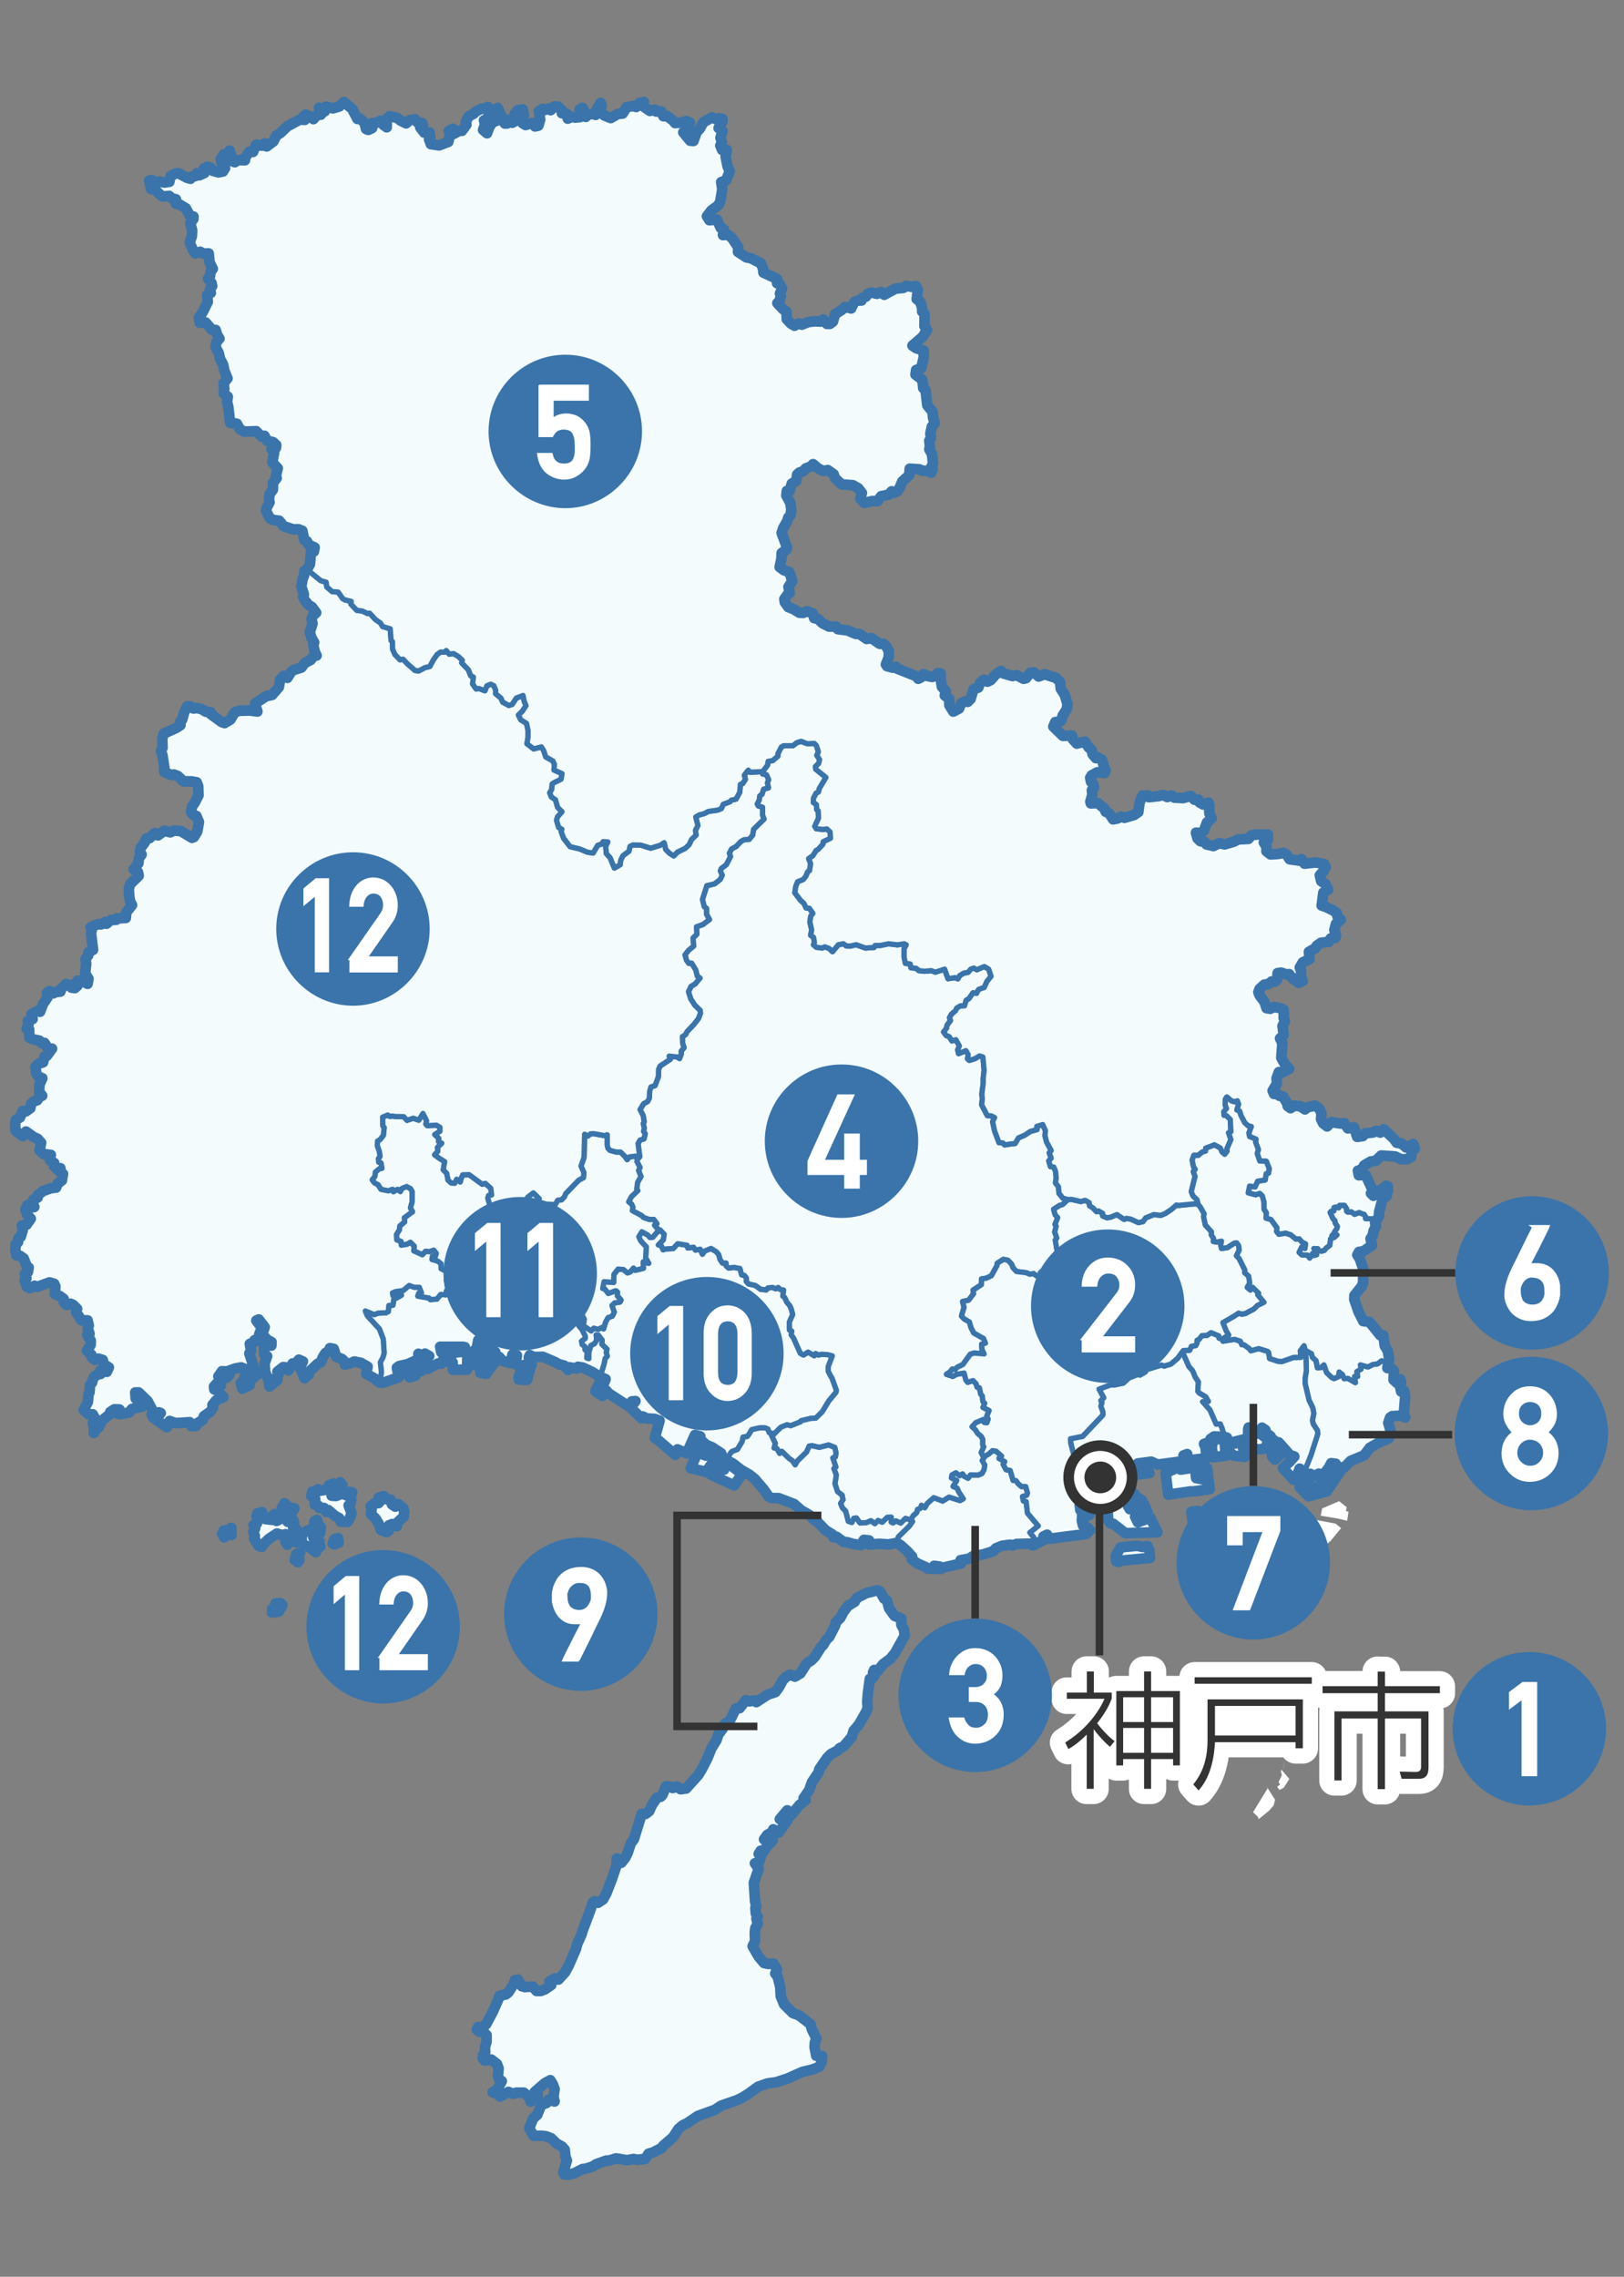 <svg viewBox="0 0 107 150" xmlns="http://www.w3.org/2000/svg"><rect x="0" y="0" width="107" height="150" fill="#808080" stroke="none"/><path d="m78.49 99.6.18 1.3h.25l.2-.01-.18-1.34z" fill="#f3fbfd"/><path d="m78.49 99.6.18 1.3h.25l.2-.01-.18-1.34z" fill="none" stroke="#3a74aa" stroke-linecap="round" stroke-linejoin="round" stroke-width=".35"/><path d="m78.81 97.38-.03-.26.82.15-.07-.54-.52-.06-.65-.13-.03.2-.54.08-.08-.19-.91.41.17 1.43 1.44-.21.27-.01 1.02-.14-.07-.58z" fill="#f3fbfd"/><path d="m78.81 97.38-.03-.26.82.15-.07-.54-.52-.06-.65-.13-.03.2-.54.08-.08-.19-.91.41.17 1.43 1.44-.21.27-.01 1.02-.14-.07-.58z" fill="none" stroke="#3a74aa" stroke-linecap="round" stroke-linejoin="round" stroke-width=".35"/><path d="m80.73 95.51-.05-.64-.38-.06-.11-.09-.23.09-.13.51.11.69.79-.11z" fill="#f3fbfd"/><path d="m80.73 95.51-.05-.64-.38-.06-.11-.09-.23.09-.13.51.11.69.79-.11z" fill="none" stroke="#3a74aa" stroke-linecap="round" stroke-linejoin="round" stroke-width=".35"/><path d="m79.99 94.64.7.03-.18-.6-.11-.26-.27.01-.41-.94-.48-.53.38-.02-.17-.3-.45-.27-.08-.11.04-.61-.22-.34-.15-.38-.26-.3-.42-.97-.33.45-.44.37-.44.13-.17-.07-1.04.32-.02.13-.36.21-.11-.05-.62.24-.37.34-.58.12-.29.01-.73.27.31.57-.19.19.07.13-.07.24.13.36v.22l-1.33 1.4-.8.16.02.3.17.65.19.3v.54l-.13.38.3.04-.32.54-.23.15.1.32.28.35.08.27.58.26-.02.28h.35l.13-.2-.26-.52-.12-.37.15-.05.18.34.12-.23-.01-.38.27.26.53-.1.12.47.1-.06-.13-.52.15-.18.28.24.81-.52-.28-.26.13-.12.2-.13.39.35 1.08-.14-.25-.49-.51-.03-.02-.11.89-.12.43.19.68-.09 1.05-.14-.03-.37.24-.09.07.42 1.22-.16-.09-.73-.09-.2.48-.16-.05-.17z" fill="#f3fbfd"/><path d="m79.99 94.64.7.03-.18-.6-.11-.26-.27.01-.41-.94-.48-.53.38-.02-.17-.3-.45-.27-.08-.11.04-.61-.22-.34-.15-.38-.26-.3-.42-.97-.33.45-.44.37-.44.13-.17-.07-1.04.32-.02.13-.36.21-.11-.05-.62.24-.37.34-.58.12-.29.01-.73.27.31.57-.19.19.07.13-.07.24.13.36v.22l-1.33 1.4-.8.16.02.3.17.65.19.3v.54l-.13.38.3.04-.32.54-.23.15.1.32.28.35.08.27.58.26-.02.28h.35l.13-.2-.26-.52-.12-.37.15-.05.18.34.12-.23-.01-.38.27.26.53-.1.12.47.1-.06-.13-.52.15-.18.28.24.81-.52-.28-.26.13-.12.2-.13.39.35 1.08-.14-.25-.49-.51-.03-.02-.11.89-.12.43.19.68-.09 1.05-.14-.03-.37.24-.09.07.42 1.22-.16-.09-.73-.09-.2.48-.16-.05-.17z" fill="none" stroke="#3a74aa" stroke-linecap="round" stroke-linejoin="round" stroke-width=".35"/><path d="m75.61 101.86-.34.06-.32-.08-1.07.1-.07.03-.3.54.03.34.13.06.29-.1 1.81-.17-.04-.5z" fill="#f3fbfd"/><path d="m75.61 101.86-.34.06-.32-.08-1.07.1-.07.03-.3.54.03.34.13.06.29-.1 1.81-.17-.04-.5z" fill="none" stroke="#3a74aa" stroke-linecap="round" stroke-linejoin="round" stroke-width=".35"/><path d="m74.97 100.29-.18-.37.81-.3-.23-.53-.93.34-.12-.21.94-.35-.3-.22-.78.29-.11-.22.7-.26-.42-.45-.73.14.03.21-.49.28-.21.21.07 1.32.15.2.18.02.79.62 2.12-.06-.47-.96z" fill="#f3fbfd"/><path d="m74.97 100.29-.18-.37.81-.3-.23-.53-.93.34-.12-.21.94-.35-.3-.22-.78.29-.11-.22.7-.26-.42-.45-.73.14.03.21-.49.28-.21.21.07 1.32.15.2.18.02.79.62 2.12-.06-.47-.96z" fill="none" stroke="#3a74aa" stroke-linecap="round" stroke-linejoin="round" stroke-width=".35"/><path d="m67.86 100.97.55-.44-.71-.84-.09-.76-.18-.04-.06-.29.28-.09.05-.15-.12-.42h-.28l-.22-.2-.14-.19-.19-.02-.19-.65-.27-.05-.19-.35.1-.18-.38-.22.17-.15-.36-.32-.23-.04-.27.23-.32.18-.09-.15.11.21-.12.18.17.3-.05.31-.13.25-.25.1-.51-.01-.16.22-.24-.12-.12-.17-.19.12-.25-.19-.26.14-.04.2.35.17-.24.39.27.12.11.25.29.45-.21.11-.72-.23-.42.26-.59-.22-.43.38-.16.28-.22-.16-.07.2-.19.07-.06.22-.23.2-.16.28.12.1-.21.3-.73.72-.1.39.27.16.42.38.33.37-.02.18.34.25.58.26.12.09.46.03-.03-.21.36.05.03.16.28-.11 1.09-.25-.02-.22.56-.1.28-.18.6-.09.69-.21.21-.21.4-.16.53-.07.17.05.25-.1.88-.02.19.12.21-.11-.15-.43z" fill="#f3fbfd"/><path d="m67.86 100.97.55-.44-.71-.84-.09-.76-.18-.04-.06-.29.28-.09.05-.15-.12-.42h-.28l-.22-.2-.14-.19-.19-.02-.19-.65-.27-.05-.19-.35.1-.18-.38-.22.17-.15-.36-.32-.23-.04-.27.23-.32.18-.09-.15.11.21-.12.18.17.3-.05.31-.13.25-.25.1-.51-.01-.16.22-.24-.12-.12-.17-.19.12-.25-.19-.26.14-.04.2.35.17-.24.39.27.12.11.25.29.45-.21.11-.72-.23-.42.26-.59-.22-.43.38-.16.28-.22-.16-.07.2-.19.07-.06.22-.23.2-.16.28.12.1-.21.3-.73.72-.1.39.27.16.42.38.33.37-.02.18.34.25.58.26.12.09.46.03-.03-.21.36.05.03.16.28-.11 1.09-.25-.02-.22.56-.1.28-.18.6-.09.69-.21.21-.21.4-.16.53-.07.17.05.25-.1.88-.02.19.12.21-.11-.15-.43z" fill="none" stroke="#3a74aa" stroke-linecap="round" stroke-linejoin="round" stroke-width=".35"/><path d="m54.82 90.79-.1-.16-.15-.29v-.3l.27-.71-.29-.08-.41-.03-.21.05-.19-.1-.09.15-.41-.24-.3.19-.21-.11-.45-1.02-.15-.2.04-.24-.15-.07-.01-.53.22-.49-.08-.33-.1-.24-.21-.26-.13-.29-.13-.1.04-.4-.2-.03-.15-.14-.16.09-.21-.09-.31.03-.1.13-.37-.03-.35-.26-.45-.1-.15-.17.01-.22-.13-.17-.18-.04-.12-.42-.39-.07-.36.04-.15-.15-.01-.18-.23.01-.17-.25-.08-.31-.15-.18-.36-.23-.42.17-.15.21-.15-.33-.31.06-.12-.19-.38.05-.05-.18-.62-.1-.3.32-.47.02-.19.06-.12-.28-.19-.04.33-.34.05-.37-.25-.26-.21.12-.29.34-.18.02-.16-.17-.38-.21-.2.33.12.27.37.4-.04.72.2.36-.36-.09.01.42-.54.13-.11-.15-.22.26-.18.06-.26-.22-.36-.03-.27.35-.02.53-.63-.05-.09.46.14.03.23.29.49-.18.11.08-.01.25.25.28-.07.13-.36.06-.17.17.15.44-.13.26-.28.1-.16.29-.13.45-.11-.1-.25.13-.29-.08-.17.18-.51-.34.06-.43-.11-.2-.26.63.2.23.22.44.01.16-.25.19.05.23.18.14v.19l.15.14-.03.41.14.04v-.39l.13-.47.24-.12.15-.24-.04-.34.14.01.25.33-.02.27.34.33-.05.21.07.25-.14.15-.06.32-.27.89.36.15-.07.2-.3-.01-.3.61.46.31.23-.38.2.22 1.25.81.26-.29.24-.02-.33.43.72.7.08-.12.26.13.53.03.33.13-.32 1.12.24.16 1.11.96.15-.35.61.25.54-1.21.35.09-.08.39.22-.06.24.22.38.16.61.4.09.24.23.19.38-.53.38-.15.31-.52.06-.29.28-.04.12-.16.17-.29.54-.12h.32l.2.08.09.24.33.08.44-.44.4-.16.25.06.63-.25.06-.08.62-.15.34-.02.42-.41.44-.72.47-.57.03-.13z" fill="#f3fbfd"/><path d="m54.82 90.79-.1-.16-.15-.29v-.3l.27-.71-.29-.08-.41-.03-.21.05-.19-.1-.09.15-.41-.24-.3.19-.21-.11-.45-1.02-.15-.2.04-.24-.15-.07-.01-.53.22-.49-.08-.33-.1-.24-.21-.26-.13-.29-.13-.1.04-.4-.2-.03-.15-.14-.16.09-.21-.09-.31.03-.1.13-.37-.03-.35-.26-.45-.1-.15-.17.01-.22-.13-.17-.18-.04-.12-.42-.39-.07-.36.04-.15-.15-.01-.18-.23.01-.17-.25-.08-.31-.15-.18-.36-.23-.42.17-.15.21-.15-.33-.31.06-.12-.19-.38.05-.05-.18-.62-.1-.3.32-.47.02-.19.06-.12-.28-.19-.04.33-.34.05-.37-.25-.26-.21.12-.29.34-.18.02-.16-.17-.38-.21-.2.33.12.27.37.4-.04.72.2.36-.36-.09.01.42-.54.13-.11-.15-.22.26-.18.06-.26-.22-.36-.03-.27.35-.02.53-.63-.05-.09.46.14.03.23.29.49-.18.11.08-.01.25.25.28-.07.13-.36.06-.17.17.15.44-.13.26-.28.1-.16.29-.13.45-.11-.1-.25.13-.29-.08-.17.18-.51-.34.06-.43-.11-.2-.26.63.2.23.22.44.01.16-.25.19.05.23.18.14v.19l.15.14-.03.41.14.04v-.39l.13-.47.24-.12.15-.24-.04-.34.14.01.25.33-.02.27.34.33-.05.21.07.25-.14.15-.06.32-.27.89.36.15-.07.2-.3-.01-.3.61.46.31.23-.38.2.22 1.25.81.26-.29.24-.02-.33.43.72.7.08-.12.26.13.53.03.33.13-.32 1.12.24.16 1.11.96.15-.35.61.25.54-1.21.35.09-.08.39.22-.06.24.22.38.16.61.4.09.24.23.19.38-.53.38-.15.31-.52.06-.29.28-.04.12-.16.17-.29.54-.12h.32l.2.08.09.24.33.08.44-.44.4-.16.25.06.63-.25.06-.08.62-.15.34-.02.42-.41.44-.72.47-.57.03-.13z" fill="none" stroke="#3a74aa" stroke-linecap="round" stroke-linejoin="round" stroke-width=".35"/><path d="m46.83 97.15.42.2.28-.59-.37-.07z" fill="#f3fbfd"/><path d="m46.83 97.15.42.2.28-.59-.37-.07z" fill="none" stroke="#3a74aa" stroke-linecap="round" stroke-linejoin="round" stroke-width=".35"/><path d="m47.32 96.36.34.14.11-.2-.37-.13z" fill="#f3fbfd"/><path d="m47.32 96.36.34.14.11-.2-.37-.13z" fill="none" stroke="#3a74aa" stroke-linecap="round" stroke-linejoin="round" stroke-width=".35"/><path d="m47.19 95.74-.3-.27-.19.01-.59-.18-.06.14.56.23-.1.23-.55-.23-.45 1.06 1.01.24.38-.53z" fill="#f3fbfd"/><path d="m47.19 95.74-.3-.27-.19.01-.59-.18-.06.14.56.23-.1.23-.55-.23-.45 1.06 1.01.24.38-.53z" fill="none" stroke="#3a74aa" stroke-linecap="round" stroke-linejoin="round" stroke-width=".35"/><path d="m70.03 78.94-.26-.33-.03-.42-.2-.26.05-.3-.04-.45-.12-.29-.22-.03-.11-.38.16-.17-.13-.36.13-.16-.3-.54-.11-.42.03-.34-.18-.4-.39.12.02.21-.44.12-.39.25-.4.18-.22.37-.23.02-.46.07-.12-.13-.25-.02-.29-.77-.13-.61.13-.27-.21-.11-.27-.02-.37-.71.04-.39-.03-.33.1-.7-.01-.34.06-.5-.07-.89-.23-.07-.31.18-.36.11-.12-.1.04-.28-.15-.26-.48.2-.06-.25.11-.26-.23-.41-.26.08-.19-.29-.18-.06-.18-.24.2-.25.03-.2.23-.3-.07-.19.13-.23.27-.23.08-.17.23-.14.28-.01.11-.37.18-.1.27-.39.23.04.14-.26.37-.13.18-.4.27-.34-.16-.47-.2-.12-.09-.05-.49.21-.2-.11-.2.07-.18.21-.27.05-.28.16-.12.22-.19-.08-.46.07-.22-.63-.61.2-.27-.1-.44.04-.38-.04-.17-.15-.35-.04-.05-.25-.31-.04-.09-.41v-.56l.14-.25-.14-.07-.44.07-.59-.07-.53.11h-.35l-.07.13-.58.04-.6-.22-.38.09-.27-.01-.19-.14-.33.06-.39.46-.22-.21-.29-.11-.17.08-.38-.05-.19-.16.06-.18-.06-.32-.19-.13.07-.35-.12-.53.06-.38.14-.19-.24-.33-.21-.02-.14-.3-.23-.21-.37-.49.06-.41.12-.31.38-.15.17-.22.12-.29.12-.08.07-.47-.13-.32.28-.19.22-.35.12-.06.32-.34.02-.17.48-.23-.03-.42-.22-.2-.23.04-.46-.05-.09-.16.24-.53-.02-.49-.1-.08-.02-.33-.2-.14.01-.28.17-.33.16-.08.05-.22.44-.74-.67-.54-.02-.18.21-.2.06-.26-.18-.27.1-.24-.13-.41-.14-.14-.45.02-.42-.15-.28.08-.26.2h-.61l-.15.09-.23.44v.16l-.34.29-.3.05-.04.25-.28.38-.11.05.07.15.25.06.14.32-.08.2.07.34-.32.08-.1.33-.16.12-.02.25-.14.28.07.13.28.09v.53l.1.24-.69.68-.06.38-.23.28-.33.02-.22.12-.31.33-.3.16-.15.29.08.21-.28.54-.33.25-.06.16.12.28-.12.27-.38.3-.51.12-.29.91.12.48.15.11v.38l.19.35-.43.33-.42.15.02.49-.25.25.04.53-.35.29-.21.29.09.36.16.21.18-.02.27.45.1.4.18.13-.33.39-.25.15-.18.36.15.47.27.42.35.34.02.18-.13.35-.31.4-.44.46-.1.2-.21.14.02.45.09.27-.19.23v.21l-.11.28-.15-.1-.53-.06.07.21-.66.44-.11.23-.01.47-.22.59-.27.09-.09.26-.02.49-.11.21-.26.14-.24.39.21.41.06.4-.06.11.07.31-.05.21.11.15-.08.34-.26.08-.13.23.11.87-.15.17-.04.14.21.4-.1.2.16.39-.22.38-.06.45.07.1-.42.4-.18.35.2.15.08.2-.04.22.62.33.11.12.41.14.27-.01.21.28-.16.1.22.26.17.07.25.26-.05.37-.33.34.19.04.12.28.19-.06.47-.02.3-.32.62.1.05.18.38-.05.12.19.31-.06.15.33.15-.21.42-.17.36.23.15.18.08.31.17.25.23-.01v.19l.16.14.36-.04.39.07.12.42.18.04.13.17-.01.22.15.17.45.1.35.25.37.04.1-.13.31-.03.21.09.16-.09.15.14.21.03-.05.4.13.1.13.29.21.26.1.24.08.33-.22.49.01.53.15.07-.04.24.15.2.45 1.01.21.12.3-.19.41.24.09-.15.19.1.21-.05.41.03.29.08-.27.71v.3l.15.29.1.16.29.81-.03.13-.47.57-.44.72-.42.41-.34.02-.62.15-.06.08-.63.25-.25-.06-.4.16-.44.44-.18.09.25.54-.08.3.18.03.19.33.14-.14.48.47.21.14.19.28.16-.27.59-.57.18-.4.2-.02.46.11.61-.16.41.16.08.36-.04.26-.17.07.2.6-.13.1.16.43-.09.57.17.52.3.23.06.3-.16.25.13.3.2.2.18.68.24.08.13-.28.16-.02.24.33.42-.02.3-.13.26.2.21-.21.28.11.33-.32.26-.01-.01.31.13.07.18-.14.33.15.31-.31.34.1.16-.28.23-.2.06-.22.19-.07.07-.2.22.16.16-.28.43-.38.59.22.42-.26.72.23.21-.12-.29-.44-.11-.25-.27-.12.24-.39-.35-.17.04-.2.26-.14.25.19.19-.12.12.17.24.12.16-.22.51.01.25-.11.13-.24.05-.31-.17-.3.12-.18-.11-.21-.07-.13.17-.38-.07-.12v-.38l-.11-.2-.22-.18-.14-.24-.23-.2.24-.26.49-.21.06.18.18.03.09-.25-.1-.17.16-.39-.4-.21.11-.26-.12-.13-.04-.37-.1-.1-.09-.43-.15-.04-.07-.23-.2-.2-.35.11-.12-.15-.12-.46-.48.08-.27.14-.41-.14.23-.15.15-.19.2.03.11-.14.39-.19.49-.68.26-.08.65.06-.14-.29-.02-.35.25-.07-.13-.31-.64-.36-.18-.35-.11-.38-.33-.19-.19-.19.17-.59-.1-.37.4-.09.33-.43-.04-.23.55-.36.01-.38.31-.05.34-.16.37-.67.01-.15.41-.26.3.06.25.27.07.21.24.26.65.08.23.1.25-.04.19.15.21-.04.06-.19.58-.46.13.21.18-.13v-.22l.19-.43.03-.28-.14-.82.1-.14-.14-.39.1-.39-.08-.11.18-.45-.17-.19-.1-.36.41-.26.17-.04.37-.34z" fill="#f3fbfd"/><path d="m70.03 78.94-.26-.33-.03-.42-.2-.26.05-.3-.04-.45-.12-.29-.22-.03-.11-.38.16-.17-.13-.36.13-.16-.3-.54-.11-.42.03-.34-.18-.4-.39.12.02.21-.44.12-.39.25-.4.18-.22.37-.23.02-.46.07-.12-.13-.25-.02-.29-.77-.13-.61.13-.27-.21-.11-.27-.02-.37-.71.04-.39-.03-.33.1-.7-.01-.34.06-.5-.07-.89-.23-.07-.31.18-.36.11-.12-.1.04-.28-.15-.26-.48.2-.06-.25.11-.26-.23-.41-.26.08-.19-.29-.18-.06-.18-.24.2-.25.03-.2.23-.3-.07-.19.13-.23.27-.23.08-.17.23-.14.28-.01.11-.37.18-.1.27-.39.23.04.14-.26.37-.13.18-.4.27-.34-.16-.47-.2-.12-.09-.05-.49.21-.2-.11-.2.07-.18.21-.27.05-.28.16-.12.22-.19-.08-.46.07-.22-.63-.61.2-.27-.1-.44.04-.38-.04-.17-.15-.35-.04-.05-.25-.31-.04-.09-.41v-.56l.14-.25-.14-.07-.44.07-.59-.07-.53.11h-.35l-.07.13-.58.04-.6-.22-.38.09-.27-.01-.19-.14-.33.06-.39.46-.22-.21-.29-.11-.17.08-.38-.05-.19-.16.06-.18-.06-.32-.19-.13.07-.35-.12-.53.06-.38.14-.19-.24-.33-.21-.02-.14-.3-.23-.21-.37-.49.06-.41.12-.31.38-.15.17-.22.12-.29.12-.08.07-.47-.13-.32.28-.19.22-.35.12-.06.32-.34.02-.17.48-.23-.03-.42-.22-.2-.23.04-.46-.05-.09-.16.24-.53-.02-.49-.1-.08-.02-.33-.2-.14.01-.28.17-.33.16-.08.05-.22.44-.74-.67-.54-.02-.18.21-.2.06-.26-.18-.27.1-.24-.13-.41-.14-.14-.45.02-.42-.15-.28.08-.26.2h-.61l-.15.09-.23.44v.16l-.34.29-.3.05-.04.25-.28.38-.11.05.07.15.25.06.14.32-.08.2.07.34-.32.08-.1.33-.16.12-.02.25-.14.28.07.13.28.09v.53l.1.24-.69.68-.06.38-.23.28-.33.02-.22.12-.31.33-.3.16-.15.29.08.21-.28.54-.33.25-.06.16.12.28-.12.27-.38.3-.51.12-.29.91.12.48.15.11v.38l.19.35-.43.33-.42.15.02.49-.25.25.04.53-.35.29-.21.29.09.36.16.21.18-.02.27.45.1.4.18.13-.33.39-.25.15-.18.36.15.47.27.42.35.34.02.18-.13.35-.31.4-.44.46-.1.2-.21.14.02.45.09.27-.19.23v.21l-.11.28-.15-.1-.53-.06.07.21-.66.44-.11.23-.01.47-.22.59-.27.09-.09.26-.02.49-.11.21-.26.14-.24.39.21.41.06.4-.06.11.07.31-.05.21.11.15-.08.34-.26.08-.13.23.11.87-.15.17-.04.14.21.4-.1.2.16.39-.22.38-.06.45.07.1-.42.4-.18.35.2.15.08.2-.04.22.62.33.11.12.41.14.27-.01.21.28-.16.1.22.26.17.07.25.26-.05.37-.33.34.19.04.12.28.19-.06.47-.02.3-.32.62.1.05.18.38-.05.12.19.31-.06.15.33.15-.21.42-.17.36.23.15.18.08.31.17.25.23-.01v.19l.16.14.36-.04.39.07.12.42.18.04.13.17-.01.22.15.17.45.1.35.25.37.04.1-.13.31-.03.21.09.16-.09.15.14.21.03-.05.4.13.1.13.29.21.26.1.24.08.33-.22.49.01.53.15.07-.04.24.15.2.45 1.01.21.12.3-.19.41.24.09-.15.19.1.21-.05.41.03.29.08-.27.71v.3l.15.29.1.16.29.81-.03.13-.47.57-.44.72-.42.41-.34.02-.62.15-.06.08-.63.25-.25-.06-.4.16-.44.44-.18.09.25.54-.08.3.18.03.19.33.14-.14.48.47.21.14.19.28.16-.27.59-.57.18-.4.2-.02.46.11.61-.16.41.16.08.36-.04.26-.17.07.2.6-.13.1.16.43-.09.57.17.52.3.23.06.3-.16.25.13.3.2.2.18.68.24.08.13-.28.16-.02.24.33.42-.02.3-.13.26.2.21-.21.28.11.33-.32.26-.01-.01.31.13.07.18-.14.33.15.31-.31.34.1.16-.28.23-.2.06-.22.19-.07.07-.2.22.16.16-.28.43-.38.59.22.42-.26.72.23.21-.12-.29-.44-.11-.25-.27-.12.24-.39-.35-.17.04-.2.26-.14.25.19.19-.12.12.17.24.12.16-.22.51.01.25-.11.13-.24.05-.31-.17-.3.12-.18-.11-.21-.07-.13.17-.38-.07-.12v-.38l-.11-.2-.22-.18-.14-.24-.23-.2.24-.26.49-.21.06.18.18.03.09-.25-.1-.17.16-.39-.4-.21.11-.26-.12-.13-.04-.37-.1-.1-.09-.43-.15-.04-.07-.23-.2-.2-.35.11-.12-.15-.12-.46-.48.08-.27.14-.41-.14.23-.15.15-.19.2.03.11-.14.39-.19.49-.68.26-.08.65.06-.14-.29-.02-.35.25-.07-.13-.31-.64-.36-.18-.35-.11-.38-.33-.19-.19-.19.17-.59-.1-.37.4-.09.33-.43-.04-.23.55-.36.01-.38.31-.05.34-.16.37-.67.01-.15.41-.26.3.06.25.27.07.21.24.26.65.08.23.1.25-.04.19.15.21-.04.06-.19.58-.46.13.21.18-.13v-.22l.19-.43.03-.28-.14-.82.1-.14-.14-.39.1-.39-.08-.11.18-.45-.17-.19-.1-.36.41-.26.17-.04.37-.34z" fill="none" stroke="#3a74aa" stroke-linecap="round" stroke-linejoin="round" stroke-width=".35"/><path d="m91.41 90.13h.23l.2.2-.02.58.22.2.22-.24.06.21-.07.3.07.3.2-.04.06.39-.09 1.16.1.19-.37-.11-.49.03-.14.09-.12.36.2.68-.18.34-.67.29-.56.32-.38.51-.89.36-.42.44-.07-.04-1.09 1.61-1.2.32-.18-.18.13-.13.49-.21.81-.55.57-.86-.02-.21-.3-.04-.16.3-.35.47-.31-.08-.27.15-.3-.14-.18.48.11.16-.42.45-.2-.21.39-.91-.1-.06.46-1.16.44-1.37-.02-.24-.26-.41-.07-.24.09-.46-.06-.36-.25-.52-.26-1.09v-.38l.08-.47-.04-1.24-.03-.11.41.22.06.24.24.22.09.47.23-.01.2-.18.18.51.32.31.17.09.29-.13.04-.31.22.17.11.27.25-.02.49.28-.05-.41h.2l-.06-.31.28-.17-.04-.28.5.14.31-.16.33-.05.26-.2.27.1z" fill="#f3fbfd"/><path d="m91.41 90.13h.23l.2.2-.02.58.22.2.22-.24.06.21-.07.3.07.3.2-.04.06.39-.09 1.16.1.19-.37-.11-.49.03-.14.09-.12.36.2.68-.18.34-.67.29-.56.32-.38.51-.89.36-.42.44-.07-.04-1.09 1.61-1.2.32-.18-.18.13-.13.49-.21.81-.55.57-.86-.02-.21-.3-.04-.16.3-.35.47-.31-.08-.27.15-.3-.14-.18.48.11.16-.42.45-.2-.21.39-.91-.1-.06.46-1.16.44-1.37-.02-.24-.26-.41-.07-.24.09-.46-.06-.36-.25-.52-.26-1.09v-.38l.08-.47-.04-1.24-.03-.11.41.22.06.24.24.22.09.47.23-.01.2-.18.18.51.32.31.17.09.29-.13.04-.31.22.17.11.27.25-.02.49.28-.05-.41h.2l-.06-.31.28-.17-.04-.28.5.14.31-.16.33-.05.26-.2.27.1z" fill="none" stroke="#3a74aa" stroke-linecap="round" stroke-linejoin="round" stroke-width=".35"/><path d="m82.09 94.92-1.19.29.05.65.12-.14.25.19.7.07.08-.28-.14-.04-.07-.29.21-.05z" fill="#f3fbfd"/><path d="m82.09 94.92-1.19.29.05.65.12-.14.25.19.7.07.08-.28-.14-.04-.07-.29.21-.05z" fill="none" stroke="#3a74aa" stroke-linecap="round" stroke-linejoin="round" stroke-width=".35"/><path d="m84.05 95.26-.02-.13-.32-.11-.06.15.19.82.15.17.46-.41-.05-.12z" fill="#f3fbfd"/><path d="m84.05 95.26-.02-.13-.32-.11-.06.15.19.82.15.17.46-.41-.05-.12z" fill="none" stroke="#3a74aa" stroke-linecap="round" stroke-linejoin="round" stroke-width=".35"/><path d="m83.06 94.47-.33-.07-.42.47v.6l.73.01.33-.06.18-.45-.07-.19z" fill="#f3fbfd"/><path d="m83.06 94.47-.33-.07-.42.47v.6l.73.01.33-.06.18-.45-.07-.19z" fill="none" stroke="#3a74aa" stroke-linecap="round" stroke-linejoin="round" stroke-width=".35"/><path d="m86.8 94.24-.27-.41-.06-.24.09-.46-.06-.36-.25-.52-.26-1.09v-.38l.08-.47-.04-1.24-.03-.11-.08-.3-.25.33.04.43-.48.01-.77.27-.27-.02-.54-.18-.06-.39-.07-.08-.59-.18-.51.14-.12-.15-.33-.24-.15-.01-.1-.23-.38-.13-.76.13-.05-.13-.21-.07-.02-.15-.51-.21-.27.18-.32.01-.22.27-.11.04-.01.2-.08.15-.28.05-.12.26-.42.02-.05.07.42.97.26.3.15.38.22.34-.04.61.08.11.45.27.17.3-.38.02.48.53.41.94.27-.01.11.26.18.6.15.05.04.38 1.36-.34v-.61l.03-.1.63.26.16.12.09-.37.23.16v.16l.33.24.03.1.4.36.11-.05.74.83.29.1-.32.36-.44.4.71.77.4-.39-.09-.11.09-.22.29.24.46-1.16.44-1.37z" fill="#f3fbfd"/><path d="m86.8 94.24-.27-.41-.06-.24.09-.46-.06-.36-.25-.52-.26-1.09v-.38l.08-.47-.04-1.24-.03-.11-.08-.3-.25.33.04.43-.48.01-.77.27-.27-.02-.54-.18-.06-.39-.07-.08-.59-.18-.51.14-.12-.15-.33-.24-.15-.01-.1-.23-.38-.13-.76.13-.05-.13-.21-.07-.02-.15-.51-.21-.27.18-.32.01-.22.27-.11.04-.01.2-.08.15-.28.05-.12.26-.42.02-.05.07.42.97.26.3.15.38.22.34-.04.61.08.11.45.27.17.3-.38.02.48.53.41.94.27-.01.11.26.18.6.15.05.04.38 1.36-.34v-.61l.03-.1.63.26.16.12.09-.37.23.16v.16l.33.24.03.1.4.36.11-.05.74.83.29.1-.32.36-.44.4.71.77.4-.39-.09-.11.09-.22.29.24.46-1.16.44-1.37z" fill="none" stroke="#3a74aa" stroke-linecap="round" stroke-linejoin="round" stroke-width=".35"/><path d="m82.87 85.3.06-.1-.4-.4-.15.19-.2-.17.17-.29-.08-.46-.26-.22.01-.18-.38-.76-.17-.18.18-.38-.04-.29-.13-.18-.16.03-.46.29-.38.05-.05-.23.05-.25-.31.06-.23-.04.02-.2-.15-.23.01-.21-.4-.44-.12-.56.04-.18-.26-.46-.14-.17-.2-.03-1.12.11-.11-.03-.33.29-.39.26-.3.13-.47-.05-.54.22-.17.24-.3.07-.51-.23-.29-.05-.14.07-.48-.32-.43.17-.23.04-.28-.12v-.17l-.27-.16-.13.05-.25-.26-.21-.13-.03-.21-.26-.15-.29.08-.61-.14-.23.01-.37.34-.17.04-.41.26.1.36.17.19-.18.45.08.11-.1.39.14.39-.1.14.14.82-.03.28-.19.43v.22l-.18.13-.13-.21-.58.46-.06.19-.21.04-.19-.15-.25.04-.23-.1-.65-.08-.24-.26-.07-.21-.25-.27-.3-.06-.41.26-.01.15-.37.67-.34.16-.31.05-.01.38-.55.36.04.23-.33.43-.4.09.1.37-.17.59.19.19.33.19.11.38.18.35.64.36.13.31-.25.07.02.35.14.29-.65-.06-.26.08-.49.68-.39.19-.11.14-.2-.03-.15.19-.23.15.41.14.27-.14.48-.08.12.46.12.15.35-.11.2.2.07.23.15.04.09.43.1.1.04.37.12.12-.11.28.4.2-.16.39.1.17-.09.25-.18-.03-.06-.18-.49.2-.24.27.22.2.15.24.22.18.11.2v.38l.07.12-.17.38.07.13.09.15.32-.18.27-.23.23.04.36.32-.17.15.38.22-.1.18.19.35.27.05.19.65.19.02.14.19.22.2h.28l.12.42-.05.15-.28.09.06.29.18.04.09.76.71.84-.55.44.25.31.15.43.6-.3-.11-.18.24-.12.15.27 1.2-.16 1.22-.15.26-.25-.17-.18-.29-.13-.08-.32.02-.31.22.07.07-.19.18.05.11-.34-.37-.12-.33.14-.04-.34.41.02.02-.28-.58-.26-.08-.27-.28-.35-.1-.32.23-.15.32-.54-.3-.04.13-.38v-.54l-.19-.3-.17-.65-.02-.3.8-.16 1.33-1.4v-.22l-.13-.36.07-.24-.07-.13.19-.19-.31-.57.73-.27.29-.01.58-.12.37-.34.62-.24.11.05.36-.21.02-.13 1.04-.32.17.07.44-.13.44-.37.33-.45.05-.07.42-.02.12-.26.28-.05.08-.15.01-.2.11-.04.22-.27.33-.01.26-.18.51.21.02.15.21.07.43-.27-.16-.27-.22-.55.7-.4.33-.22.21.07.24-.05.55-.29.25-.24.42-.21z" fill="#f3fbfd"/><path d="m82.87 85.3.06-.1-.4-.4-.15.19-.2-.17.17-.29-.08-.46-.26-.22.01-.18-.38-.76-.17-.18.18-.38-.04-.29-.13-.18-.16.03-.46.29-.38.05-.05-.23.05-.25-.31.06-.23-.04.02-.2-.15-.23.01-.21-.4-.44-.12-.56.04-.18-.26-.46-.14-.17-.2-.03-1.12.11-.11-.03-.33.29-.39.26-.3.13-.47-.05-.54.22-.17.24-.3.07-.51-.23-.29-.05-.14.07-.48-.32-.43.17-.23.04-.28-.12v-.17l-.27-.16-.13.05-.25-.26-.21-.13-.03-.21-.26-.15-.29.08-.61-.14-.23.01-.37.34-.17.04-.41.26.1.36.17.19-.18.45.08.11-.1.39.14.39-.1.14.14.82-.03.28-.19.43v.22l-.18.13-.13-.21-.58.46-.06.19-.21.04-.19-.15-.25.04-.23-.1-.65-.08-.24-.26-.07-.21-.25-.27-.3-.06-.41.26-.01.15-.37.67-.34.16-.31.05-.01.38-.55.36.04.23-.33.43-.4.09.1.37-.17.59.19.19.33.19.11.38.18.35.64.36.13.31-.25.07.02.35.14.29-.65-.06-.26.08-.49.68-.39.19-.11.14-.2-.03-.15.19-.23.15.41.14.27-.14.48-.08.12.46.12.15.35-.11.2.2.07.23.15.04.09.43.1.1.04.37.12.12-.11.28.4.2-.16.39.1.17-.09.25-.18-.03-.06-.18-.49.2-.24.27.22.2.15.24.22.18.11.2v.38l.07.12-.17.38.07.13.09.15.32-.18.27-.23.23.04.36.32-.17.15.38.22-.1.18.19.35.27.05.19.65.19.02.14.19.22.2h.28l.12.42-.05.15-.28.09.06.29.18.04.09.76.71.84-.55.44.25.31.15.43.6-.3-.11-.18.24-.12.15.27 1.2-.16 1.22-.15.26-.25-.17-.18-.29-.13-.08-.32.02-.31.22.07.07-.19.18.05.11-.34-.37-.12-.33.14-.04-.34.41.02.02-.28-.58-.26-.08-.27-.28-.35-.1-.32.23-.15.32-.54-.3-.04.13-.38v-.54l-.19-.3-.17-.65-.02-.3.8-.16 1.33-1.4v-.22l-.13-.36.07-.24-.07-.13.19-.19-.31-.57.73-.27.29-.01.58-.12.37-.34.62-.24.11.05.36-.21.02-.13 1.04-.32.17.07.44-.13.44-.37.33-.45.05-.07.42-.02.12-.26.28-.05.08-.15.01-.2.11-.04.22-.27.33-.01.26-.18.51.21.02.15.21.07.43-.27-.16-.27-.22-.55.7-.4.33-.22.21.07.24-.05.55-.29.25-.24.42-.21z" fill="none" stroke="#3a74aa" stroke-linecap="round" stroke-linejoin="round" stroke-width=".35"/><path d="m34.5 90.06-.17.09-.16.63.02.11.54.03.26-.99.04-.01h-.05z" fill="#f3fbfd"/><path d="m34.5 90.06-.17.09-.16.63.02.11.54.03.26-.99.04-.01h-.05z" fill="none" stroke="#3a74aa" stroke-linecap="round" stroke-linejoin="round" stroke-width=".35"/><path d="m27.63 89.82.09-.03-.95.24.21.72.39-.12-.05-.18.45-.13z" fill="#f3fbfd"/><path d="m27.63 89.82.09-.03-.95.24.21.72.39-.12-.05-.18.45-.13z" fill="none" stroke="#3a74aa" stroke-linecap="round" stroke-linejoin="round" stroke-width=".35"/><path d="m31.64 90.44.39.07.08-.1.31-.43-.43-.2z" fill="#f3fbfd"/><path d="m31.64 90.44.39.07.08-.1.31-.43-.43-.2z" fill="none" stroke="#3a74aa" stroke-linecap="round" stroke-linejoin="round" stroke-width=".35"/><path d="m43.34 80.98-.22-.26.16-.1-.21-.28-.27.01-.41-.14-.11-.12-.62-.33.04-.22-.08-.2-.2-.16.18-.34.42-.4-.07-.1.06-.45.22-.38-.16-.4.1-.19-.21-.4.04-.14-.12-.21-.41.05-.15.18-.13-.2-.31-.3h-.28l-.4-.11-.14-.14-.05-.22v-.67l-.16.06-.73-.13h-.21l-.17.15-.22-.11-.04 1.53-.2.56.19.44-.03.33-.31.16-.85.88-.11.23-.18.19-.24.02-.17.29-.91-.04-.27-.25.13-.1-.39-.38-.38.29.17.41-.83.31-.39.06-.27.11-.33.27-.55-.01-.04.37-.22.11.14-.53-.3-1.05.06-.17.19-.03-.05-.44-.37-.33-.2.06-.86-.63-.42.01-.09.19-.08.28-.23-.18-.13.26-.22-.01-.22-.19-.08-.44-.23-.24.09-.54-.37-.23-.29-.22.21-.23-.02-.26.28-.27-.22-.12.03-.2-.27-.25.34-.22v-.26l-.23-.14-.61.03-.09-.11.04-.21-.23-.48-.28.44-.36-.13-.41.14-.22-.24-.55-.01-.19-.03-.18.02-.13-.09-.34.14.01.58.09.11-.05.51-.21.27-.17.1-.02.32.13.37.05.33-.11.14.02.24.15.05.06.35-.17.03-.26.22-.03.28-.18.23.15.2.24.13.19.3.49.1.27-.1.06.16.28-.16.18.16.11-.22.3-.12.25.13.11.18v.69l-.11.4.14.25-.53.4.01.27-.32.27-.02.24-.2.33.02.35.28.1.02.25.37-.06.23-.13.25.25-.03.31.57.26.21-.23.25.03.29-.1.16.21-.06.2-.19-.01-.03.21.38.11.22.18v.32l.39.19-.06.59.19.24-.01.22-.16.22-.04.26-.33-.03-.26.31-.43.03-.08-.1-.74-.13.07-.2.17-.01-.14-.38h-.34l-.34-.11-.38.33-.53.08-.18.08.03.18.56-.03-.51.29-.05.37-.27.02-.03.39-.16.09-.51.02-.26.1-.59-.24.13.32.8.87.25.66.06.92-.08.29-.17.32.07.66-.12.68.24.01 1.02-.36-.12-.63.15-.11.55-.12.71-.32.01-.37.24.13.19-.14.28.16-.32.19.21.66.67-.35h.24l.03-.14h.36v-.48l-.2-.16-.19.04-.08-.38h1.51l.12.04v.29l-.73.06-.18.19v.46h.1l.01.48h.94l.03-1.12.31-.01.31-.29.09-.52.19.11-.32.71-.28.46v.35l.19.01.62-1.22.21-.09.51.44-.3.33-.19-.1-.16.05-.15.29.62.3.44-.54.24.27.49.13.15-.56.29.06-.1.58.38.1.69-.18-.19-.37.06-.15.27.12.59-.01.8.34.26.15.35.09.26.28.06-.17.49.08.1-.11.32.05.62.29.52.32.27-.89.06-.32.14-.15-.07-.25.05-.21-.34-.33.02-.27-.25-.33-.14-.01.04.34-.15.24-.24.12-.13.46v.4l-.14-.04.03-.41-.15-.14v-.2l-.18-.13-.05-.23.25-.19-.01-.16-.22-.44-.2-.23.26-.63.11.2-.06.43.51.34.17-.18.29.08.25-.13.11.1.13-.45.16-.29.28-.1.13-.26-.15-.44.17-.17.36-.06.07-.13-.25-.28.01-.25-.11-.08-.49.18-.23-.29-.14-.04.09-.45.63.05.02-.53.27-.35.36.03.26.22.18-.06.22-.26.11.15.54-.13-.01-.43.36.1-.2-.36.04-.72-.37-.4-.12-.27.2-.33.38.21.16.17.18-.02.29-.34.21-.12z" fill="#f3fbfd"/><path d="m43.34 80.98-.22-.26.16-.1-.21-.28-.27.01-.41-.14-.11-.12-.62-.33.04-.22-.08-.2-.2-.16.18-.34.42-.4-.07-.1.06-.45.22-.38-.16-.4.1-.19-.21-.4.04-.14-.12-.21-.41.05-.15.18-.13-.2-.31-.3h-.28l-.4-.11-.14-.14-.05-.22v-.67l-.16.06-.73-.13h-.21l-.17.15-.22-.11-.04 1.53-.2.56.19.44-.03.33-.31.16-.85.88-.11.23-.18.19-.24.02-.17.29-.91-.04-.27-.25.13-.1-.39-.38-.38.29.17.41-.83.31-.39.06-.27.11-.33.27-.55-.01-.04.37-.22.11.14-.53-.3-1.05.06-.17.19-.03-.05-.44-.37-.33-.2.06-.86-.63-.42.01-.09.19-.08.28-.23-.18-.13.26-.22-.01-.22-.19-.08-.44-.23-.24.09-.54-.37-.23-.29-.22.21-.23-.02-.26.28-.27-.22-.12.03-.2-.27-.25.34-.22v-.26l-.23-.14-.61.03-.09-.11.04-.21-.23-.48-.28.44-.36-.13-.41.14-.22-.24-.55-.01-.19-.03-.18.02-.13-.09-.34.14.01.58.09.11-.05.51-.21.27-.17.1-.02.32.13.37.05.33-.11.14.02.24.15.05.06.35-.17.03-.26.22-.03.28-.18.23.15.2.24.13.19.3.49.1.27-.1.06.16.28-.16.18.16.11-.22.3-.12.25.13.11.18v.69l-.11.4.14.25-.53.4.01.27-.32.27-.02.24-.2.33.02.35.28.1.02.25.37-.06.23-.13.25.25-.03.31.57.26.21-.23.25.03.29-.1.16.21-.06.2-.19-.01-.03.21.38.11.22.18v.32l.39.19-.06.59.19.24-.01.22-.16.22-.04.26-.33-.03-.26.31-.43.03-.08-.1-.74-.13.07-.2.17-.01-.14-.38h-.34l-.34-.11-.38.33-.53.08-.18.08.03.18.56-.03-.51.29-.05.37-.27.02-.03.39-.16.09-.51.02-.26.1-.59-.24.13.32.8.87.25.66.06.92-.08.29-.17.32.07.66-.12.68.24.01 1.02-.36-.12-.63.15-.11.55-.12.71-.32.01-.37.24.13.19-.14.28.16-.32.19.21.66.67-.35h.24l.03-.14h.36v-.48l-.2-.16-.19.04-.08-.38h1.51l.12.04v.29l-.73.06-.18.19v.46h.1l.01.48h.94l.03-1.12.31-.01.31-.29.09-.52.19.11-.32.71-.28.46v.35l.19.01.62-1.22.21-.09.51.44-.3.33-.19-.1-.16.05-.15.29.62.3.44-.54.24.27.49.13.15-.56.29.06-.1.58.38.1.69-.18-.19-.37.06-.15.27.12.59-.01.8.34.26.15.35.09.26.28.06-.17.49.08.1-.11.32.05.62.29.52.32.27-.89.06-.32.14-.15-.07-.25.05-.21-.34-.33.02-.27-.25-.33-.14-.01.04.34-.15.24-.24.12-.13.46v.4l-.14-.04.03-.41-.15-.14v-.2l-.18-.13-.05-.23.25-.19-.01-.16-.22-.44-.2-.23.26-.63.11.2-.06.43.51.34.17-.18.29.08.25-.13.11.1.13-.45.16-.29.28-.1.13-.26-.15-.44.17-.17.36-.06.07-.13-.25-.28.01-.25-.11-.08-.49.18-.23-.29-.14-.04.09-.45.63.05.02-.53.27-.35.36.03.26.22.18-.06.22-.26.11.15.54-.13-.01-.43.36.1-.2-.36.04-.72-.37-.4-.12-.27.2-.33.38.21.16.17.18-.02.29-.34.21-.12z" fill="none" stroke="#3a74aa" stroke-linecap="round" stroke-linejoin="round" stroke-width=".35"/><path d="m18.15 105.64-.02.2-.2.16-.01.24.44-.07.25-.41-.12-.14z" fill="#f3fbfd"/><path d="m18.15 105.64-.02.2-.2.16-.01.24.44-.07.25-.41-.12-.14z" fill="none" stroke="#3a74aa" stroke-linecap="round" stroke-linejoin="round" stroke-width=".35"/><path d="m19.53 102.38-.11.39.2.15.11-.14-.06-.35.11-.13z" fill="#f3fbfd"/><path d="m19.53 102.38-.11.39.2.15.11-.14-.06-.35.11-.13z" fill="none" stroke="#3a74aa" stroke-linecap="round" stroke-linejoin="round" stroke-width=".35"/><path d="m22.03 101.41-.11.28.1.06.29-.11-.04-.3z" fill="#f3fbfd"/><path d="m22.03 101.41-.11.28.1.06.29-.11-.04-.3z" fill="none" stroke="#3a74aa" stroke-linecap="round" stroke-linejoin="round" stroke-width=".35"/><path d="m15.04 100.81-.3.03-.1.22.13.22.2-.17.28.02-.01-.47z" fill="#f3fbfd"/><path d="m15.04 100.81-.3.03-.1.22.13.22.2-.17.28.02-.01-.47z" fill="none" stroke="#3a74aa" stroke-linecap="round" stroke-linejoin="round" stroke-width=".35"/><path d="m21.09 101 .05-.39-.18-.09-.07-.38-.17.08.04.39-.19.06-.22.23-.1-.06-.36.24-.02.55.15.15.28.1.51.38.05-.2.25-.17-.15-.11.1-.21-.25-.09-.17-.19.03-.3z" fill="#f3fbfd"/><path d="m21.09 101 .05-.39-.18-.09-.07-.38-.17.08.04.39-.19.06-.22.23-.1-.06-.36.24-.02.55.15.15.28.1.51.38.05-.2.25-.17-.15-.11.1-.21-.25-.09-.17-.19.03-.3z" fill="none" stroke="#3a74aa" stroke-linecap="round" stroke-linejoin="round" stroke-width=".35"/><path d="m19.78 101.43-.19-.39-.07-.31-.21-.09.06-.32-.04-.16-.38.1.03-.26.42-.63-.26-.01-.4-.32-.18.34.17.33-.07.27-.44.22.02-.33-.15-.12-.2.16.02.22-.42-.05-.28-.12.06-.33-.31.08-.06.21.08.24-.06.22-.22.1.11.22-.12.24.1.25-.05.18.3.47.21.07.14-.21.33-.32.53-.35.34.11.23-.06.18.15-.19.34.13.2.2-.3.39.15z" fill="#f3fbfd"/><path d="m19.78 101.43-.19-.39-.07-.31-.21-.09.06-.32-.04-.16-.38.1.03-.26.42-.63-.26-.01-.4-.32-.18.34.17.33-.07.27-.44.22.02-.33-.15-.12-.2.16.02.22-.42-.05-.28-.12.06-.33-.31.08-.06.21.08.24-.06.22-.22.1.11.22-.12.24.1.25-.05.18.3.47.21.07.14-.21.33-.32.53-.35.34.11.23-.06.18.15-.19.34.13.2.2-.3.39.15z" fill="none" stroke="#3a74aa" stroke-linecap="round" stroke-linejoin="round" stroke-width=".35"/><path d="m26.23 99.09-.19.17-.22-.15-.08-.31-.21-.01-.25-.22-.33.1.1.23-.11.13-.25.01-.27.2.07.15-.05.37.29.27.22.35.15.42.38.14.14-.11.01-.34.21-.08.3.14.05-.25.41-.38.03-.32-.06-.24z" fill="#f3fbfd"/><path d="m26.23 99.09-.19.17-.22-.15-.08-.31-.21-.01-.25-.22-.33.1.1.23-.11.13-.25.01-.27.2.07.15-.05.37.29.27.22.35.15.42.38.14.14-.11.01-.34.21-.08.3.14.05-.25.41-.38.03-.32-.06-.24z" fill="none" stroke="#3a74aa" stroke-linecap="round" stroke-linejoin="round" stroke-width=".35"/><path d="m23.04 98.29-.23.22-.21-.13-.46.18-.29-.02v-.17l.35-.16.12-.24.24-.13-.15-.18-.28.28-.17-.2-.29.11-.14.29-.43.07-.16-.09-.19.19-.17-.04-.07.3.26.19-.03.36.23.08.06.15h.32l.14.26.14-.12.43.37.29.16.1.23.44.02.16-.26.11-.32-.19-.51.12-.12.06-.25-.06-.2.12-.28z" fill="#f3fbfd"/><path d="m23.04 98.29-.23.22-.21-.13-.46.18-.29-.02v-.17l.35-.16.12-.24.24-.13-.15-.18-.28.28-.17-.2-.29.11-.14.29-.43.07-.16-.09-.19.19-.17-.04-.07.3.26.19-.03.36.23.08.06.15h.32l.14.26.14-.12.43.37.29.16.1.23.44.02.16-.26.11-.32-.19-.51.12-.12.06-.25-.06-.2.12-.28z" fill="none" stroke="#3a74aa" stroke-linecap="round" stroke-linejoin="round" stroke-width=".35"/><path d="m15.03 90.41-.22.21.12.15.2-.22z" fill="#f3fbfd"/><path d="m15.03 90.41-.22.21.12.15.2-.22z" fill="none" stroke="#3a74aa" stroke-linecap="round" stroke-linejoin="round" stroke-width=".35"/><path d="m50.05 52.44.16-.12.1-.33.32-.08-.07-.34.08-.2-.14-.32-.25-.05-.07-.16-.75.04-.13-.14-.26.33.07.28-.18.27-.15.06-.04.52-.25.45-.31.06-.08.11-.45.17-.12.28-.23.1-.63.09-.26.13-.34.1-.23.14.14.56-.16.32.04.31-.3.29-.16.34-.24.23-.52.26-.25.25-.28-.18-.24-.24-.11-.45-.26.17-.63.19-.65-.2-.52-.01-.19.09-.07.32-.4.3-.14.28-.04.31-.38.22-.28-.68-.25-.28-.04-.46.14-.3-.31-.02-.1.16-.26.08-.3.51-.37-.06-.52-.21-.63-.15-.43-.56-.16-.44.05-.15-.21-.11-.14-.48.06-.21.3-.35-.29-.29-.14-.5-.27-.18-.11-.28.13-.21.03-.36.09-.07.5-.25.06-.37-.53-.24.03-.38-.11-.22-.46-.26-.14-.42-.15-.24-.51.13-.44-.34.07-.42v-.47l-.1-.45-.38-.24-.15-.31.25-.25.25-.37-.12-.28-.08-.39-.44.17-.28.42-.21.07-.41-.22-.11-.26-.36-.3.01-.23-.12-.29-.2-.1-.26.1-.13.33-.4-.15-.18.03-.23-.33.05-.45-.17-.08-.16-.4-.44-.46.04-.17-.25-.24-.33-.2-.28.04-.2-.23-.11.1-.26-.01-.23.16-.24.34-.24.45-.33.08-.41.22-.24-.04-.51-.45-.27-.29-.2.04-.34-.35-.15-.35-.01-.49-.09-.08-.06-.77-.5-.15-.13-.23-.35-.24-.37-.41-.15.02-.33-.16-.37-.05-.39-.41.02-.18-.39-.09-.17-.09-.3-.43-.39-.03-.36-.31-.04-.31-.35-.1-.91-.74-.18.11-.01.26-.1.26-.09.48.17.53-.06.14.13.27.25.3.21.12.28.38-.24.22-.06.2.06.3-.18.57.11.36.18.31-.06.16.09.43.13.27-.22.06-.17.23-.4.21-.21.29-.53.17-.15.12-.24.39-.24-.13-.24.23-.09.52-.45.51-.38.08-.74.48.16.53-.49-.07-.71.02-.29.1-.29.48-.38.23-.2-.07-.71-.52v-.12l-.33-.04-.28-.17-.29-.07-.24.03-.22-.14h-.2l-.2.41-.13.47-.12.13.01.23-.31.2-.79.35-.1.35.02.59-.11.2.1.28.13.82-.01.28.46.21.18-.03.26.11.37.34h.52l.35.06.1.25.02.61-.24.47-.18.25-.07.38.12.17.23.09.18.4-.12.62-.22.37-.13.05-.73-.44-.45-.04-.25.12-.39-.11-.42.31-.21-.16-.34.34-.22.02-.1.26-.27.37-.05.25.11.18-.18.25-.03.32-.31.41.28.18.05.24-.56.55-.09.3.02.44.06.4.13.24-.38.48-.03.37-.57.03-.07.09-.35.02-.28.24-.07-.12-.28.16h-.26l-.44.2.08.16-.05.24.13 1.08-.3.17-.02.2-.18.24.05.31-.07.62.22.37-.06.33-.34-.19-.32-.02-.11.14.1.2-.17.15-.22-.03-.1-.17-.25-.07-.39.38.01.12-.33.03-.14.09-.24-.15-.17.1.03.31-.29.43-.2.52-.19-.04-.38.2.08.32-.32.13.05.22-.13.27.17.06.01.53.23.12.44.09.15.17.18-.02.26.41.24-.03-.34.47-.16.06-.09.38-.31.09-.2.2.07.46.13.18.26.11-.19.42-.02.5.2.23-.21.11-.12.19-.23.08-.17.16-.05.28-.29.21-.22-.01-.17.41-.27.17-.05.17.01.46.07.13.41.3.22-.3.52.36.25.12.23.26-.1.5.26.24.48.06-.09.22.05.15.26.16v.22l.2.2.21-.07.02.3.15.07-.07.43-.29.22-.09.25-.36.05-.5.18-.33.25-.03.18-.28.13-.05.25.11.24-.2.04-.24-.17-.15.29.14.38.22.23-.28.4-.31.06.06.29-.13.44-.15.09-.03.27-.16.15-.02.36.07.35.24.05.24.16.21.54.12.06-.05.29-.21.14.11.28-.12.14.16.42.19.09.31-.16.16.08.82-.3.31.09.08.17-.04.5.32.13.26.19.01.22.19.19.25-.09.18.08.26.26-.07.21.37.56.39-.01.08.34-.07.16.12.38-.15.09.23.36-.01.29-.24.37.29.27.03.19.24.16.2-.09.28.09.08.29.32.2-.13.29-.44-.07.03.22-.25.05-.22.18-.1.34-.13.15-.03.48-.07.14-.04.5-.28.53.35.29.25-.01.21.39-.2.18.07.43-.01.23.16-.26.17-.11.2-.43.53-.44.03-.15.27-.17.33.01-.12.28.19.03.57-.11.19-.24.67-.15-.05-.49-.38-.04-.03-.4h.23l.59.57.4.76-.14.12.11.21.37-.35.12.05-.32.43.73.5.17-.41.41.14.92-.06.11.26.32-.02.01-.14.41-.24.09-.26.43-.3.16-.26-.03-.18.24-.3.48-.21-.42-.44-.18-.07-.02-.19.18-.2.27.14.02-.44-.18-.17.24-.34.31.02.56-.19.39-.08.43.17-.2.41.04.13-.28.32.09.37.47-.22.08-.36.48-.39-.31-.31.04-.11-.3-.93.11-.17-.08-.46.22-.08.1-.17.24.05.06-.42.19-.53-.13-.06-.25-.33.16-.07.39.51-.16.46.33.37.28.15-.01.23-.47.02-.01.55.2.13-.17.49.04.54.22.54.06.43.53-.43-.05-.21.14-.19-.09-.15.38-.3.19.02.15.2.28-.46.13.1.28-.35.27.12-.2.39.3.71.3-.25v-.17l.57-.53.22-.11.11-.3.19-.3.21-.11.08-.21.25.05.16.51.39.16.19.19-.01.17.38-.08.24-.12.44.09.44.25-.09.47.53.3.35.28.12-.68-.07-.66.17-.32.08-.29-.06-.92-.25-.66-.8-.87-.13-.32.59.24.26-.1.51-.02.16-.09.03-.39.27-.02.05-.37.51-.29-.56.03-.03-.18.18-.08.53-.08.39-.33.33.12h.34l.14.37-.17.01-.07.2.74.13.08.1.43-.03.26-.31.33.03.04-.26.16-.22v-.22l-.17-.25.05-.58-.39-.19v-.32l-.22-.18-.38-.11.03-.21.19.01.06-.2-.16-.21-.29.1-.25-.03-.21.23-.57-.26.03-.31-.25-.25-.23.13-.37.06-.02-.25-.28-.1-.02-.35.2-.33.02-.24.32-.27-.02-.27.54-.4-.14-.25.11-.4v-.69l-.11-.18-.25-.13-.3.12-.11.21-.18-.15-.28.16-.06-.16-.27.1-.49-.1-.19-.3-.24-.13-.15-.2.18-.23.03-.28.26-.22.17-.03-.06-.35-.15-.05-.02-.24.11-.14-.05-.33-.13-.37.02-.32.17-.1.21-.27.05-.51-.09-.11-.01-.58.34-.14.13.09.18-.02.19.03.55.01.22.24.41-.14.36.13.28-.44.24.48-.05.21.09.11.61-.03.23.14v.26l-.34.22.27.25-.03.2.22.12-.28.27.02.26-.21.23.29.22.37.23-.09.54.23.24.08.44.22.19.22.01.13-.26.23.18.08-.28.09-.19.42-.01.86.63.2-.06.37.33.05.44-.19.03-.06.17.3 1.05-.14.53.22-.11.04-.37.55.01.33-.27.27-.12.4-.05.82-.31-.17-.41.38-.29.39.38-.13.1.27.25.91.04.17-.29.24-.02.19-.19.1-.23.85-.88.31-.16.03-.33-.19-.44.2-.56.04-1.53.22.11.17-.14.21-.01.73.13.16-.06v.67l.05.22.14.14.41.11h.28l.3.3.13.2.15-.18.41-.05.12.21.15-.17-.11-.87.13-.23.26-.08.08-.34-.11-.15.05-.21-.07-.31.06-.11-.06-.4-.21-.41.24-.39.26-.14.11-.21.03-.49.08-.26.27-.09.22-.59.01-.47.1-.23.67-.44-.07-.21.53.06.15.1.11-.28v-.21l.19-.23-.09-.27-.02-.45.21-.14.1-.2.44-.46.31-.4.13-.35-.02-.18-.35-.34-.27-.42-.15-.47.17-.36.26-.15.33-.39-.18-.13-.1-.4-.27-.45-.18.02-.16-.21-.1-.36.22-.29.35-.29-.04-.53.25-.25-.02-.49.42-.15.44-.33-.2-.34v-.39l-.15-.11-.12-.48.29-.91.51-.12.38-.3.12-.27-.12-.28.06-.16.33-.25.28-.54-.08-.21.15-.29.3-.16.31-.33.22-.12.33-.02.23-.28.06-.38.69-.68-.1-.24v-.53l-.28-.09-.07-.13.14-.28z" fill="#f3fbfd"/><path d="m50.05 52.44.16-.12.1-.33.32-.08-.07-.34.08-.2-.14-.32-.25-.05-.07-.16-.75.04-.13-.14-.26.33.07.28-.18.27-.15.06-.04.52-.25.45-.31.06-.08.11-.45.17-.12.28-.23.1-.63.09-.26.13-.34.1-.23.14.14.56-.16.32.04.31-.3.29-.16.34-.24.23-.52.26-.25.25-.28-.18-.24-.24-.11-.45-.26.17-.63.19-.65-.2-.52-.01-.19.09-.07.32-.4.3-.14.28-.04.31-.38.22-.28-.68-.25-.28-.04-.46.14-.3-.31-.02-.1.16-.26.08-.3.51-.37-.06-.52-.21-.63-.15-.43-.56-.16-.44.05-.15-.21-.11-.14-.48.06-.21.3-.35-.29-.29-.14-.5-.27-.18-.11-.28.13-.21.03-.36.09-.07.5-.25.06-.37-.53-.24.03-.38-.11-.22-.46-.26-.14-.42-.15-.24-.51.13-.44-.34.07-.42v-.47l-.1-.45-.38-.24-.15-.31.25-.25.25-.37-.12-.28-.08-.39-.44.17-.28.42-.21.07-.41-.22-.11-.26-.36-.3.01-.23-.12-.29-.2-.1-.26.1-.13.33-.4-.15-.18.03-.23-.33.05-.45-.17-.08-.16-.4-.44-.46.04-.17-.25-.24-.33-.2-.28.04-.2-.23-.11.1-.26-.01-.23.16-.24.34-.24.45-.33.08-.41.22-.24-.04-.51-.45-.27-.29-.2.04-.34-.35-.15-.35-.01-.49-.09-.08-.06-.77-.5-.15-.13-.23-.35-.24-.37-.41-.15.02-.33-.16-.37-.05-.39-.41.02-.18-.39-.09-.17-.09-.3-.43-.39-.03-.36-.31-.04-.31-.35-.1-.91-.74-.18.11-.01.26-.1.26-.09.48.17.53-.06.14.13.27.25.3.21.12.28.38-.24.22-.06.2.06.3-.18.57.11.36.18.31-.06.16.09.43.13.27-.22.06-.17.23-.4.21-.21.29-.53.17-.15.12-.24.39-.24-.13-.24.23-.09.52-.45.51-.38.08-.74.48.16.53-.49-.07-.71.02-.29.1-.29.48-.38.23-.2-.07-.71-.52v-.12l-.33-.04-.28-.17-.29-.07-.24.03-.22-.14h-.2l-.2.41-.13.47-.12.13.01.23-.31.2-.79.35-.1.35.02.59-.11.2.1.28.13.82-.01.28.46.21.18-.03.26.11.37.34h.52l.35.06.1.25.02.61-.24.47-.18.25-.07.38.12.17.23.09.18.4-.12.62-.22.37-.13.05-.73-.44-.45-.04-.25.12-.39-.11-.42.31-.21-.16-.34.34-.22.02-.1.26-.27.37-.05.25.11.18-.18.25-.03.32-.31.41.28.18.05.24-.56.55-.09.3.02.44.06.4.13.24-.38.48-.03.37-.57.03-.07.09-.35.02-.28.24-.07-.12-.28.16h-.26l-.44.2.08.16-.05.24.13 1.08-.3.17-.02.2-.18.24.05.31-.07.62.22.37-.06.33-.34-.19-.32-.02-.11.14.1.2-.17.15-.22-.03-.1-.17-.25-.07-.39.38.01.12-.33.03-.14.09-.24-.15-.17.1.03.31-.29.43-.2.52-.19-.04-.38.2.08.32-.32.13.05.22-.13.27.17.06.01.53.23.12.44.09.15.17.18-.02.26.41.24-.03-.34.47-.16.06-.09.38-.31.09-.2.2.07.46.13.18.26.11-.19.42-.02.5.2.23-.21.11-.12.19-.23.08-.17.16-.05.28-.29.21-.22-.01-.17.41-.27.17-.05.17.01.46.07.13.41.3.22-.3.52.36.25.12.23.26-.1.5.26.24.48.06-.09.22.05.15.26.16v.22l.2.2.21-.07.02.3.15.07-.07.43-.29.22-.09.25-.36.05-.5.18-.33.25-.03.18-.28.13-.05.25.11.24-.2.04-.24-.17-.15.29.14.38.22.23-.28.4-.31.06.06.29-.13.44-.15.09-.03.27-.16.15-.02.36.07.35.24.05.24.16.21.54.12.06-.05.29-.21.14.11.28-.12.14.16.42.19.09.31-.16.16.08.82-.3.31.09.08.17-.04.5.32.13.26.19.01.22.19.19.25-.09.18.08.26.26-.07.21.37.56.39-.01.08.34-.07.16.12.38-.15.09.23.36-.01.29-.24.37.29.27.03.19.24.16.2-.09.28.09.08.29.32.2-.13.29-.44-.07.03.22-.25.05-.22.18-.1.34-.13.15-.03.48-.07.14-.04.5-.28.53.35.29.25-.01.21.39-.2.18.07.43-.01.23.16-.26.17-.11.2-.43.53-.44.03-.15.27-.17.33.01-.12.28.19.03.57-.11.19-.24.67-.15-.05-.49-.38-.04-.03-.4h.23l.59.57.4.76-.14.12.11.21.37-.35.12.05-.32.43.73.5.17-.41.41.14.92-.06.11.26.32-.02.01-.14.41-.24.09-.26.43-.3.16-.26-.03-.18.24-.3.48-.21-.42-.44-.18-.07-.02-.19.18-.2.27.14.02-.44-.18-.17.24-.34.31.02.56-.19.39-.08.43.17-.2.41.04.13-.28.32.09.37.47-.22.08-.36.48-.39-.31-.31.04-.11-.3-.93.11-.17-.08-.46.22-.08.1-.17.24.05.06-.42.19-.53-.13-.06-.25-.33.16-.07.39.51-.16.46.33.37.28.15-.01.23-.47.02-.01.55.2.13-.17.49.04.54.22.54.06.43.53-.43-.05-.21.14-.19-.09-.15.38-.3.19.02.15.2.28-.46.13.1.28-.35.27.12-.2.39.3.71.3-.25v-.17l.57-.53.22-.11.11-.3.19-.3.21-.11.08-.21.25.05.16.51.39.16.19.19-.01.17.38-.08.24-.12.44.09.44.25-.09.47.53.3.35.28.12-.68-.07-.66.17-.32.08-.29-.06-.92-.25-.66-.8-.87-.13-.32.59.24.26-.1.51-.02.16-.09.03-.39.27-.02.05-.37.51-.29-.56.03-.03-.18.18-.08.53-.08.39-.33.33.12h.34l.14.37-.17.01-.07.2.74.13.08.1.43-.03.26-.31.33.03.04-.26.16-.22v-.22l-.17-.25.05-.58-.39-.19v-.32l-.22-.18-.38-.11.03-.21.19.01.06-.2-.16-.21-.29.1-.25-.03-.21.23-.57-.26.03-.31-.25-.25-.23.13-.37.06-.02-.25-.28-.1-.02-.35.2-.33.02-.24.32-.27-.02-.27.54-.4-.14-.25.11-.4v-.69l-.11-.18-.25-.13-.3.12-.11.21-.18-.15-.28.16-.06-.16-.27.1-.49-.1-.19-.3-.24-.13-.15-.2.18-.23.03-.28.26-.22.17-.03-.06-.35-.15-.05-.02-.24.11-.14-.05-.33-.13-.37.02-.32.17-.1.21-.27.05-.51-.09-.11-.01-.58.34-.14.13.09.18-.02.19.03.55.01.22.24.41-.14.36.13.28-.44.24.48-.05.21.09.11.61-.03.23.14v.26l-.34.22.27.25-.03.2.22.12-.28.27.02.26-.21.23.29.22.37.23-.09.54.23.24.08.44.22.19.22.01.13-.26.23.18.08-.28.09-.19.42-.01.86.63.2-.06.37.33.05.44-.19.03-.06.17.3 1.05-.14.53.22-.11.04-.37.55.01.33-.27.27-.12.4-.05.82-.31-.17-.41.38-.29.39.38-.13.1.27.25.91.04.17-.29.24-.02.19-.19.1-.23.85-.88.31-.16.03-.33-.19-.44.2-.56.04-1.53.22.11.17-.14.21-.01.73.13.16-.06v.67l.05.22.14.14.41.11h.28l.3.3.13.2.15-.18.41-.05.12.21.15-.17-.11-.87.13-.23.26-.08.08-.34-.11-.15.05-.21-.07-.31.06-.11-.06-.4-.21-.41.24-.39.26-.14.11-.21.03-.49.08-.26.27-.09.22-.59.01-.47.1-.23.67-.44-.07-.21.53.06.15.1.11-.28v-.21l.19-.23-.09-.27-.02-.45.21-.14.1-.2.44-.46.31-.4.13-.35-.02-.18-.35-.34-.27-.42-.15-.47.17-.36.26-.15.33-.39-.18-.13-.1-.4-.27-.45-.18.02-.16-.21-.1-.36.22-.29.35-.29-.04-.53.25-.25-.02-.49.42-.15.44-.33-.2-.34v-.39l-.15-.11-.12-.48.29-.91.51-.12.38-.3.12-.27-.12-.28.06-.16.33-.25.28-.54-.08-.21.15-.29.3-.16.31-.33.22-.12.33-.02.23-.28.06-.38.69-.68-.1-.24v-.53l-.28-.09-.07-.13.14-.28z" fill="none" stroke="#3a74aa" stroke-linecap="round" stroke-linejoin="round" stroke-width=".35"/><path d="m93.11 75.37-.46.23-.3-.26-.32-.05-.2-.27-.66-.62-.23.22-.27-.12-.2.11-.53.06-.15.18-.37.05-.21-.63-.4.07-.24-.34-.26.02-.6-.09-.27.28-.26-.2-.14-.28.03-.4-.16-.3-.27-.19-.5.11-.16.14-.29-.2-.41-.05-.25.17-.19-.14-.03-.18-.27-.44-.25-.06-.19-.16-.16.04-.09-.21.28-.47-.02-.35.15-.41.13.07.55-.28-.28-.3-.24-.43.07-.96-.15-.32.24-.21-.08-.61.16-.31-.08-.2v-.54l-.16-.1-.46-.09-.27.11-.24-.04-.14-.42-.33-.44-.07-.2.08-.21.31-.28.28-.04.2-.17.21.01.16-.12.03-.44.22-.03.4.12.14-.02.2.26.42.31.27-.12-.14-.32.05-.3-.1-.27.2-.34.44-.21-.04-.48.42-.24.1-.17.28-.19.5-.06.14-.23.3-.04.05-.13-.11-.38.1-.4.32-.28-.2-.15-.07-.29-.24-.17-.45-.22-.3-.11.11-.84.32-.2-.18-.37-.28-.19-.09-.39.24-.26.15-.27-.11-.21-.57-.1-.72.08-.19-.3-.16.1-.63-.09-.18-.28-.21-.14-.38.07-.49.03-.27-.21.01-.29-.18-.29.26-.15.01-.36-.75-.01-.33.05-.21.24-.66.03-.32.16-.58.17-.36-.08-.38.19-.46-.11-.12-.16-.28-.05-.19-.18-.1-.38.33.02.2-.17.19-.52.31-.28-.15-.33-.01-.57-.05-.13-.35.12-.22-.13-.08-.18h-.27l-.24-.25-.51.14-.58-.03-.18-.14-.29.1-.26-.14-.29.08-.66.07-.08-.12-.34.02-.19.47-.08.61-.27.18-.64.2-.22-.08-.23.12-.3.06-.26-.4-.23-.1-.09-.22-.43-.35-.46.02-.03-.11.13-.47-.03-.29.15-.17-.07-.26-.13-.11-.06-.28.1-.16.37-.2.47.05.08-.18-.1-.18-.14-.51-.29-.17-.11.06-.22-.25-.06-.29-.21-.18-.24-.37-.53.13-.26-.28-.06-.25-.6.02-.63-.61.13-.29.29-.03.12-.1.07-.3.28-.43.04-.34-.17-.58-.27-.43-.04-.43-.26-.27-.77-.25-.39.15-.3-.27-.24.02-.29.36-.16.04-.46-.24-.27.06-.59-.17-.17-.17-.36.25-.32.36-.22.1-.21-.13-.26.19-.12.33-.32.11-.19.64-.19.19-.16-.03-.27.12-.14.35-.38.2-.26-.42-.01-.42-.29-.22.07-.27-.26-.3-.08-.49v-.39l-.2-.02-.12.15-.25.1-.34-.07-.22-.12-.17.22-.18.09-.13-.17-1.24-.49-.09-.13-.22.06-.37-.1-.08-.11.19-.49v-.4l-.16-.3-.19-.17h-.24l-.56-.38-.3.06-.48-.33-.26-.01-.5-.22-.67-.09-.11-.17h-.47l-.43-.22-.29-.28-.26-.06-.08-.3-.39-.14-.25.1-.25-.01-.39-.24-.34-.13-.23-.32-.03-.21.26-.37.09-.03-.08-.4.25-.39-.19-.59-.36-.12-.28-.21.12-.56.01-.36.32-.24.03-.14-.35-.95.12-.35.23-.39.09-.27.16-.19.03-.37-.05-.4-.27-.49.03-.3.17.03.16-.52.29-.17.06-.42.15-.14.24-.07.18-.2.35-.13.13-.15.32.27.35.18.3-.06.39.28.08.25.44.41.75.06.35.2.24.31-.11.37.26.3.54-.13h.33l.25-.33.5-.1.19-.22.18.09.19-.09.16-.24.17-.41.46-.42.03-.42.63.04.16.08.3.02.33.12.08-.21-.08-.16.11-.22-.06-.62-.18-.33.04-.18-.04-.38.11-.19-.04-.29.1-.46.19-.22-.11-.34-.04-.42-.34-.41-.12-1.01-.15-.13-.06-.55-.45-.34.04-.3.34-.13.16-.69v-.46l-.52-.17-.22-.16.67-.58.29-.45-.17-.25.01-.8-.16-.16v-.23l-.12-.4-.24-.2.07-.61-.12-.24-.3.05-.33-.07-.21.14-.52.05-.73.4-.21-.18-.27.12-.33-.08-.29.08-.1.18-.24.09-.06.17h-.24l-.23.1-.21.42-.39-.1-.23.2-.44.28-.14.49-.2.15h-.2l-.24-.29-.18.14-.37-.02-.43.05-.43.17-.21-.08-.27.15-.24-.14-.27-.29-.02-.5-.24-.17-.37-.39.16-.16.08-.3-.06-.17.14-.33-.18-.32-.15-.03-.01-.29-.89-.41-.02-.23-.15-.39-.67-.33-.28-.05-.55-.36.01-.31-.41-.61-.28-.22-.31.03.05-.38-.2-.09-.25-.55-.5.04-.16-.26.29-.38.43-.32.15-.24.14-.84-.07-.47.32-.12.24-.59-.14-.32-.13-.65.08-.44h-.31l-.12-.29.11-.21-.1-.3.14-.44-.26-.2.24-.4.01-.2-.2-.05-.17.09-.33-.14-.57.33-.21.4-.21.22-.22.6-.22-.02-.45-.55.29-.23.15-.41-.23-.1-.34.1-.41.03-.13-.16-.41-.31-.23.02-.14-.32-.34.01-.08-.13-.33.09-.46-.32.07-.26-.3.05-.21.27-.22-.06-.41.07-.26.42-.32.03-.47.27-.42-.17-.3-.32.13-.35-.08-.16-.24.42.12.17-.2.2-.21-.06-.3.04-.14.15-.17-.17.05-.21-.1-.22-.19.11.11.29-.08.22-.33.03-.21-.06-.27.13-.09-.34-.3-.02-.03-.22-.21-.21-.25-.02-.25.25-.13-.11-.23.09-.16-.07-.25.15.08.57-.12.39-.22.05-.17-.23-.45.14-.2-.12-.14-.4.23-.14-.08-.37-.33.05-.2.25-.01.5-.15.08-.22-.19-.12.24h-.15l-.17-.23-.03-.25-.25.07-.07.22-.31.12-.2.33-.14.38-.26-.22.13-.36-.07-.27.27-.08.01-.2.2-.21-.07-.27-.15-.12-.19.11h-.22l-.33.15-.2.18-.34.19-.17.33.03.21-.29.4h-.18l-.4.22.08-.27-.11-.08-.27.14.09.21-.11.51-.61.23-.54-.08-.12-.31.08-.13-.04-.33-.36.01-.26-.34.19-.12-.06-.17-.3-.03-.17-.22-.37.07-.22.2-.38-.19-.21-.17-.5-.11-.19.15v.58l-.22-.16-.18-.27-.3.14-.26.01v.33l-.25.12-.15-.06-.1-.41-.33-.29-.14.04-.35-.67-.54-.44-.31.29-.41.12-.47-.11-.07.3-.22.13-.16-.36.12.46-.25.01-.24.28-.27-.2-.25-.1-.16.15.11.2-.32-.02-.82.44-.47.45-.25.15-.21.4-.44.33-.14-.2-.17.15-.38-.06-.21.47-.25-.01-.27.4-.01.16-.49-.01-.18.14-.28-.12.07-.24-.13-.41-.2.32-.17-.08-.22.32.08.37.21.23-.14.22-.3.06-.38-.11-.14-.2-.19-.06-.24.1.03.31-.33.15-.16-.14-.12.2-.21.02-.1.15-.24-.07-.55-.29-.19.01-.33.17-.08.38-.33.05-.35-.07-.27.06-.22-.15-.16.03.12.56.26.03.39.39.12.07.43-.04.17.16.27.06v.29l.23.05.42.25.27.49.24.06-.01.16-.2.27.12.48-.02.39-.14.41.21.5.16.22.32-.11.21.12.35-.01.06.59.21.42-.15.2-.03.28-.13.18.23.28.04.2-.14.19.05.26-.24.14.04.45-.34.69-.24.33.05.35.39-.01.42.48.24.01.11.35.14.22-.2.23-.06.32.21.4.09.39.2.37.08.4.21.51-.26.32.05.38-.04.29.27.22-.05.34.08.32.12 1.05.45.07.17.33.3.19.8-.03.36.36.18-.06.19.34.38.08.21.19-.02.19-.29.09.17.24-.12.63.36.38-.13.54.06.11-.24.31-.01.45-.22.3-.04.37.04.17-.18.33-.05.24.26.49.24.1.37.05.29.36.64.21.33-.01.26.1.13.61.18.09.11.22.39.18-.05.27-.19.03-.07.81-.19.34.91.74.35.1.04.31.36.31.39.03.3.43.17.09.39.09-.02.18.39.41.37.05.33.16.15-.02.37.41.34.24.14.23.5.15.06.77.09.08.01.49.15.35.34.35.2-.04.27.29.51.45.24.04.41-.22.33-.08.24-.45.24-.34.23-.16.26.01.11-.11.2.24.28-.04.33.2.25.24-.04.17.44.46.16.4.17.08-.05.45.23.33.18-.03.4.15.13-.33.26-.1.2.1.12.29-.01.23.36.3.11.26.41.22.21-.07.28-.42.44-.17.08.39.12.28-.25.38-.25.24.15.31.38.24.1.45v.47l-.07.42.44.34.51-.13.15.24.14.42.46.26.11.22-.03.38.53.24-.06.37-.5.25-.09.07-.03.36-.13.21.11.28.27.18.14.5.29.29-.3.35-.06.21.14.48.21.11-.05.15.16.43.43.57.63.15.52.22.37.05.3-.51.26-.08.1-.16.31.02-.14.3.04.46.25.28.28.68.38-.22.04-.31.14-.28.4-.3.07-.32.19-.09.52.01.65.2.63-.19.26-.17.11.45.24.24.28.18.25-.25.52-.26.24-.23.16-.34.3-.29-.04-.31.16-.32-.14-.56.23-.14.34-.09.26-.14.63-.09.23-.1.12-.28.45-.17.08-.1.31-.07.25-.45.04-.52.15-.06.18-.27-.07-.28.26-.33.13.14.75-.04.11-.05.28-.38.04-.25.3-.05.34-.29v-.16l.23-.44.15-.09h.61l.26-.2.28-.09.42.16.45-.02.14.14.13.41-.1.24.18.27-.06.26-.21.2.02.18.67.54-.44.74-.05.22-.16.08-.17.33-.01.28.2.14.02.33.1.08.02.49-.25.53.1.16.46.05.23-.04.22.2.03.42-.48.23-.02.17-.32.34-.12.06-.22.35-.28.19.13.33-.07.46-.12.08-.12.29-.18.22-.37.15-.12.31-.06.41.37.49.23.21.14.3.21.02.24.33-.14.19-.06.38.12.53-.07.35.19.13.06.33-.06.17.19.16.38.05.17-.08.29.11.22.21.39-.46.33-.06.19.14.27.01.38-.09.6.22.58-.04.07-.13h.35l.53-.11.59.07.44-.07.14.07-.14.25v.56l.08.41.32.04.05.25.35.04.17.15.38.04.44-.04.27.1.61-.2.22.63.46-.07.19.08.12-.22.28-.16.28-.05.17-.21.2-.07.2.11.49-.21.09.05.2.12.16.47-.27.34-.18.4-.37.13-.14.26-.23-.04-.27.39-.18.1-.11.37-.28.01-.23.14-.08.17-.27.23-.13.23.07.19-.23.3-.03.2-.2.25.18.24.18.06.19.29.26-.08.23.41-.11.26.06.25.48-.2.15.26-.04.28.12.1.36-.11.31-.18.22.07.08.89-.06.5v.34l-.09.7.03.33-.04.39.37.71.27.02.21.11-.13.27.13.61.29.77.26.02.11.13.46-.07.23-.02.22-.37.41-.18.38-.25.43-.12-.01-.21.39-.12.18.4-.03.34.11.42.3.55-.13.15.13.36-.16.17.11.38.22.03.12.29.04.45-.05.3.2.26.03.42.26.33.34.09.23-.01.61.14.29-.08.26.15.02.21.22.13.25.26.13-.05.27.16v.17l.28.12.23-.03.43-.18.48.32.14-.07.29.05.51.23.3-.07.17-.24.54-.22.47.05.3-.13.39-.26.33-.29.11.03 1.12-.11.2.03-.07-.3-.26-.24-.12-.28.25-1.02-.12-.31.13-.15-.11-.16-.09-.45.11-.31h.29l.26-.22.22-.06.01-.19.57-.22.38.2.12.25.18.17.16-.2-.01-.17.26-.6-.15-.45.15-.07-.04-.81-.26-.25-.15-.02-.02-.23.18-.22-.09-.23.02-.38.09-.14.3.25.23.07.16-.07.08.22-.11.38.18.07.09.29.25.48.23.21.2.04-.16.43.05.23.42.17-.02.21.18.48-.08.25.17.5.43.02.19.47-.04.31-.17.04-.05.41-.5.08-.17.38-.36-.06-.09.45.49.13.27-.09.17.17.1.38.01.49.15.23-.02.36.32.09.39.53-.01.26.15.18.45-.07.33.11.34.28.21-.02.2.23.22.1-.03.3-.22-.09-.17.35.18.17.38.02.14.19.19-.3.08.13.19-.05-.05-.12-.02-.13-.11-.16.25.01.03.12.19.05.21-.05.14-.17.23-.17.05-.43.25-.1.17-.16-.33.06.15-.18.02-.07.15-.22.04-.15-.15-.23-.01-.15-.12-.11-.2-.43.06-.07.19-.03.01-.22.14-.03.16.05.06-.16h.32l.14.22v.16l.08.06.24-.01.21.16.3-.12.18.08.14.04.08.11.02.17.59.02.18.04.12-.22v-.26l.26-.97.23-.08.09-.37v-.28l-.12-.05-.31.27-.29.1-.23.3-.16-.17.15-.2-.1-.14-.41-.88-.44.03-.06-.3.26-.09.15-.26.44-.26.32-.04.36-.35.92.06.4.19.41-.01.25-.15.04-.43.2-.11z" fill="#f3fbfd"/><path d="m93.11 75.37-.46.23-.3-.26-.32-.05-.2-.27-.66-.62-.23.22-.27-.12-.2.11-.53.06-.15.18-.37.05-.21-.63-.4.07-.24-.34-.26.02-.6-.09-.27.28-.26-.2-.14-.28.03-.4-.16-.3-.27-.19-.5.11-.16.14-.29-.2-.41-.05-.25.17-.19-.14-.03-.18-.27-.44-.25-.06-.19-.16-.16.04-.09-.21.28-.47-.02-.35.15-.41.13.07.55-.28-.28-.3-.24-.43.07-.96-.15-.32.24-.21-.08-.61.16-.31-.08-.2v-.54l-.16-.1-.46-.09-.27.11-.24-.04-.14-.42-.33-.44-.07-.2.08-.21.31-.28.28-.04.2-.17.21.01.16-.12.03-.44.22-.03.4.12.14-.02.2.26.42.31.27-.12-.14-.32.05-.3-.1-.27.2-.34.44-.21-.04-.48.42-.24.1-.17.28-.19.5-.06.14-.23.3-.04.05-.13-.11-.38.1-.4.32-.28-.2-.15-.07-.29-.24-.17-.45-.22-.3-.11.11-.84.32-.2-.18-.37-.28-.19-.09-.39.24-.26.15-.27-.11-.21-.57-.1-.72.08-.19-.3-.16.1-.63-.09-.18-.28-.21-.14-.38.07-.49.03-.27-.21.01-.29-.18-.29.26-.15.01-.36-.75-.01-.33.05-.21.24-.66.03-.32.16-.58.17-.36-.08-.38.19-.46-.11-.12-.16-.28-.05-.19-.18-.1-.38.33.02.2-.17.19-.52.31-.28-.15-.33-.01-.57-.05-.13-.35.12-.22-.13-.08-.18h-.27l-.24-.25-.51.14-.58-.03-.18-.14-.29.1-.26-.14-.29.08-.66.07-.08-.12-.34.02-.19.47-.08.61-.27.18-.64.2-.22-.08-.23.12-.3.06-.26-.4-.23-.1-.09-.22-.43-.35-.46.02-.03-.11.13-.47-.03-.29.15-.17-.07-.26-.13-.11-.06-.28.1-.16.37-.2.47.05.08-.18-.1-.18-.14-.51-.29-.17-.11.06-.22-.25-.06-.29-.21-.18-.24-.37-.53.13-.26-.28-.06-.25-.6.02-.63-.61.13-.29.29-.03.12-.1.07-.3.28-.43.04-.34-.17-.58-.27-.43-.04-.43-.26-.27-.77-.25-.39.15-.3-.27-.24.02-.29.36-.16.04-.46-.24-.27.06-.59-.17-.17-.17-.36.25-.32.36-.22.1-.21-.13-.26.19-.12.33-.32.11-.19.64-.19.19-.16-.03-.27.12-.14.35-.38.2-.26-.42-.01-.42-.29-.22.07-.27-.26-.3-.08-.49v-.39l-.2-.02-.12.15-.25.1-.34-.07-.22-.12-.17.22-.18.09-.13-.17-1.24-.49-.09-.13-.22.06-.37-.1-.08-.11.19-.49v-.4l-.16-.3-.19-.17h-.24l-.56-.38-.3.06-.48-.33-.26-.01-.5-.22-.67-.09-.11-.17h-.47l-.43-.22-.29-.28-.26-.06-.08-.3-.39-.14-.25.1-.25-.01-.39-.24-.34-.13-.23-.32-.03-.21.26-.37.09-.03-.08-.4.25-.39-.19-.59-.36-.12-.28-.21.12-.56.01-.36.32-.24.03-.14-.35-.95.12-.35.23-.39.09-.27.16-.19.03-.37-.05-.4-.27-.49.03-.3.17.03.16-.52.29-.17.06-.42.15-.14.24-.07.18-.2.35-.13.13-.15.32.27.35.18.3-.06.39.28.08.25.44.41.75.06.35.2.24.31-.11.37.26.3.54-.13h.33l.25-.33.5-.1.19-.22.18.09.19-.09.16-.24.17-.41.46-.42.03-.42.63.04.16.08.3.02.33.12.08-.21-.08-.16.11-.22-.06-.62-.18-.33.04-.18-.04-.38.11-.19-.04-.29.1-.46.19-.22-.11-.34-.04-.42-.34-.41-.12-1.01-.15-.13-.06-.55-.45-.34.04-.3.34-.13.16-.69v-.46l-.52-.17-.22-.16.67-.58.29-.45-.17-.25.01-.8-.16-.16v-.23l-.12-.4-.24-.2.07-.61-.12-.24-.3.05-.33-.07-.21.14-.52.05-.73.4-.21-.18-.27.12-.33-.08-.29.08-.1.18-.24.09-.06.17h-.24l-.23.1-.21.42-.39-.1-.23.2-.44.28-.14.49-.2.15h-.2l-.24-.29-.18.14-.37-.02-.43.05-.43.17-.21-.08-.27.15-.24-.14-.27-.29-.02-.5-.24-.17-.37-.39.16-.16.08-.3-.06-.17.14-.33-.18-.32-.15-.03-.01-.29-.89-.41-.02-.23-.15-.39-.67-.33-.28-.05-.55-.36.01-.31-.41-.61-.28-.22-.31.03.05-.38-.2-.09-.25-.55-.5.04-.16-.26.29-.38.43-.32.15-.24.14-.84-.07-.47.32-.12.24-.59-.14-.32-.13-.65.08-.44h-.31l-.12-.29.11-.21-.1-.3.14-.44-.26-.2.24-.4.01-.2-.2-.05-.17.09-.33-.14-.57.33-.21.4-.21.22-.22.6-.22-.02-.45-.55.29-.23.15-.41-.23-.1-.34.1-.41.03-.13-.16-.41-.31-.23.02-.14-.32-.34.01-.08-.13-.33.09-.46-.32.07-.26-.3.05-.21.27-.22-.06-.41.07-.26.42-.32.03-.47.27-.42-.17-.3-.32.13-.35-.08-.16-.24.42.12.17-.2.2-.21-.06-.3.04-.14.15-.17-.17.05-.21-.1-.22-.19.11.11.29-.08.22-.33.03-.21-.06-.27.13-.09-.34-.3-.02-.03-.22-.21-.21-.25-.02-.25.25-.13-.11-.23.09-.16-.07-.25.15.08.57-.12.39-.22.05-.17-.23-.45.14-.2-.12-.14-.4.23-.14-.08-.37-.33.05-.2.25-.01.5-.15.08-.22-.19-.12.24h-.15l-.17-.23-.03-.25-.25.07-.07.22-.31.12-.2.33-.14.38-.26-.22.13-.36-.07-.27.27-.08.01-.2.2-.21-.07-.27-.15-.12-.19.11h-.22l-.33.15-.2.18-.34.19-.17.33.03.21-.29.4h-.18l-.4.22.08-.27-.11-.08-.27.14.09.21-.11.51-.61.23-.54-.08-.12-.31.08-.13-.04-.33-.36.01-.26-.34.19-.12-.06-.17-.3-.03-.17-.22-.37.07-.22.2-.38-.19-.21-.17-.5-.11-.19.15v.58l-.22-.16-.18-.27-.3.14-.26.01v.33l-.25.12-.15-.06-.1-.41-.33-.29-.14.04-.35-.67-.54-.44-.31.29-.41.12-.47-.11-.07.3-.22.13-.16-.36.12.46-.25.01-.24.28-.27-.2-.25-.1-.16.15.11.2-.32-.02-.82.44-.47.45-.25.15-.21.4-.44.33-.14-.2-.17.15-.38-.06-.21.47-.25-.01-.27.4-.01.16-.49-.01-.18.14-.28-.12.07-.24-.13-.41-.2.32-.17-.08-.22.32.08.37.21.23-.14.22-.3.06-.38-.11-.14-.2-.19-.06-.24.1.03.31-.33.15-.16-.14-.12.2-.21.02-.1.15-.24-.07-.55-.29-.19.01-.33.17-.08.38-.33.05-.35-.07-.27.06-.22-.15-.16.03.12.56.26.03.39.39.12.07.43-.04.17.16.27.06v.29l.23.05.42.25.27.49.24.06-.01.16-.2.27.12.48-.02.39-.14.41.21.5.16.22.32-.11.21.12.35-.01.06.59.21.42-.15.2-.03.28-.13.18.23.28.04.2-.14.19.05.26-.24.14.04.45-.34.69-.24.33.05.35.39-.01.42.48.24.01.11.35.14.22-.2.23-.06.32.21.4.09.39.2.37.08.4.21.51-.26.32.05.38-.04.29.27.22-.05.34.08.32.12 1.05.45.07.17.33.3.19.8-.03.36.36.18-.06.19.34.38.08.21.19-.02.19-.29.09.17.24-.12.63.36.38-.13.54.06.11-.24.31-.01.45-.22.3-.04.37.04.17-.18.33-.05.24.26.49.24.1.37.05.29.36.64.21.33-.01.26.1.13.61.18.09.11.22.39.18-.05.27-.19.03-.07.81-.19.34.91.74.35.1.04.31.36.31.39.03.3.43.17.09.39.09-.02.18.39.41.37.05.33.16.15-.02.37.41.34.24.14.23.5.15.06.77.09.08.01.49.15.35.34.35.2-.04.27.29.51.45.24.04.41-.22.33-.08.24-.45.24-.34.23-.16.26.01.11-.11.2.24.28-.04.33.2.25.24-.04.17.44.46.16.4.17.08-.05.45.23.33.18-.03.4.15.13-.33.26-.1.2.1.12.29-.01.23.36.3.11.26.41.22.21-.07.28-.42.44-.17.08.39.12.28-.25.38-.25.24.15.31.38.24.1.45v.47l-.07.42.44.34.51-.13.15.24.14.42.46.26.11.22-.03.38.53.24-.06.37-.5.25-.09.07-.03.36-.13.21.11.28.27.18.14.5.29.29-.3.35-.06.21.14.48.21.11-.05.15.16.43.43.57.63.15.52.22.37.05.3-.51.26-.08.1-.16.31.02-.14.3.04.46.25.28.28.68.38-.22.04-.31.14-.28.4-.3.07-.32.19-.09.52.01.65.2.63-.19.26-.17.11.45.24.24.28.18.25-.25.52-.26.24-.23.16-.34.3-.29-.04-.31.16-.32-.14-.56.23-.14.34-.09.26-.14.63-.09.23-.1.12-.28.45-.17.08-.1.31-.07.25-.45.04-.52.15-.06.18-.27-.07-.28.26-.33.13.14.75-.04.11-.05.28-.38.04-.25.3-.05.34-.29v-.16l.23-.44.15-.09h.61l.26-.2.28-.09.42.16.45-.02.14.14.13.41-.1.24.18.27-.06.26-.21.2.02.18.67.54-.44.74-.05.22-.16.08-.17.33-.01.28.2.14.02.33.1.08.02.49-.25.53.1.16.46.05.23-.04.22.2.03.42-.48.23-.02.17-.32.34-.12.06-.22.35-.28.19.13.33-.07.46-.12.08-.12.29-.18.22-.37.15-.12.31-.06.41.37.49.23.21.14.3.21.02.24.33-.14.19-.06.38.12.53-.07.35.19.13.06.33-.06.17.19.16.38.05.17-.08.29.11.22.21.39-.46.33-.06.19.14.27.01.38-.09.6.22.58-.04.07-.13h.35l.53-.11.59.07.44-.07.14.07-.14.25v.56l.08.41.32.04.05.25.35.04.17.15.38.04.44-.04.27.1.61-.2.22.63.46-.07.19.08.12-.22.28-.16.28-.05.17-.21.2-.07.2.11.49-.21.09.05.2.12.16.47-.27.34-.18.4-.37.13-.14.26-.23-.04-.27.39-.18.1-.11.37-.28.01-.23.14-.08.17-.27.23-.13.23.07.19-.23.3-.03.2-.2.25.18.24.18.06.19.29.26-.08.23.41-.11.26.06.25.48-.2.15.26-.04.28.12.1.36-.11.31-.18.22.07.08.89-.06.5v.34l-.09.7.03.33-.04.39.37.71.27.02.21.11-.13.27.13.61.29.77.26.02.11.13.46-.07.23-.02.22-.37.41-.18.38-.25.43-.12-.01-.21.39-.12.18.4-.03.34.11.42.3.55-.13.15.13.36-.16.17.11.38.22.03.12.29.04.45-.05.3.2.26.03.42.26.33.34.09.23-.01.61.14.29-.08.26.15.02.21.22.13.25.26.13-.05.27.16v.17l.28.12.23-.03.43-.18.48.32.14-.07.29.05.51.23.3-.07.17-.24.54-.22.47.05.3-.13.39-.26.33-.29.11.03 1.12-.11.2.03-.07-.3-.26-.24-.12-.28.25-1.02-.12-.31.13-.15-.11-.16-.09-.45.11-.31h.29l.26-.22.22-.06.01-.19.57-.22.38.2.12.25.18.17.16-.2-.01-.17.26-.6-.15-.45.15-.07-.04-.81-.26-.25-.15-.02-.02-.23.18-.22-.09-.23.02-.38.09-.14.3.25.23.07.16-.07.08.22-.11.38.18.07.09.29.25.48.23.21.2.04-.16.43.05.23.42.17-.02.21.18.48-.08.25.17.5.43.02.19.47-.04.31-.17.04-.05.41-.5.08-.17.38-.36-.06-.09.45.49.13.27-.09.17.17.1.38.01.49.15.23-.02.36.32.09.39.53-.01.26.15.18.45-.07.33.11.34.28.21-.02.2.23.22.1-.03.3-.22-.09-.17.35.18.17.38.02.14.19.19-.3.08.13.19-.05-.05-.12-.02-.13-.11-.16.25.01.03.12.19.05.21-.05.14-.17.23-.17.05-.43.25-.1.17-.16-.33.06.15-.18.02-.07.15-.22.04-.15-.15-.23-.01-.15-.12-.11-.2-.43.06-.07.19-.03.01-.22.14-.03.16.05.06-.16h.32l.14.22v.16l.08.06.24-.01.21.16.3-.12.18.08.14.04.08.11.02.17.59.02.18.04.12-.22v-.26l.26-.97.23-.08.09-.37v-.28l-.12-.05-.31.27-.29.1-.23.3-.16-.17.15-.2-.1-.14-.41-.88-.44.03-.06-.3.26-.09.15-.26.44-.26.32-.04.36-.35.92.06.4.19.41-.01.25-.15.04-.43.2-.11z" fill="none" stroke="#3a74aa" stroke-linecap="round" stroke-linejoin="round" stroke-width=".35"/><path d="m32.79 7.11-.14.35.28-.05z" fill="#f3fbfd"/><path d="m32.79 7.11-.14.35.28-.05z" fill="none" stroke="#3a74aa" stroke-linecap="round" stroke-linejoin="round" stroke-width=".35"/><path d="m91.44 89-.2-.33-.1-.69-.2-.01-.71-.88-.41-.05-.31-.62-.28-.81.01-.26.48-.6.1-.27-.01-.39.05-.37-.27-.8-.16-.24.11-.19.3-.06.56-.39-.1-.43.14-.2.06-.31.16-.32-.06-.19.14-.24-.18-.04-.59-.02-.02-.17-.07-.11-.15-.04-.18-.08-.3.12-.21-.16-.24.01-.08-.06v-.16l-.14-.22h-.32l-.06.16-.16-.05-.14.03-.01.22-.19.03-.06.07.2.43.12.11.01.15.15.23-.04.15-.15.22-.02.07-.15.18.33-.06-.17.16-.25.1-.05.43-.23.17-.14.17-.21.05-.19-.05-.03-.12-.25-.01.11.16.02.13.05.12-.19.05-.08-.13-.19.3-.14-.19-.38-.02-.18-.17.17-.35.22.09.03-.3-.22-.1-.2-.23-.21.02-.34-.28-.33-.11-.45.07-.15-.18.01-.26-.38-.53-.33-.09.02-.36-.15-.23-.01-.49-.1-.38-.17-.17-.27.09-.49-.13.09-.45.36.06.17-.38.5-.08.06-.41.16-.04.04-.31-.19-.47-.43-.02-.17-.5.08-.25-.18-.48.02-.21-.42-.17-.05-.23.16-.43-.2-.04-.23-.21-.25-.48-.09-.28-.18-.08.11-.38-.08-.22-.16.07-.23-.07-.3-.26-.09.15-.02.38.09.23-.18.22.02.23.15.02.26.25.04.81-.15.07.15.45-.26.6.01.17-.16.2-.18-.16-.12-.26-.38-.2-.57.22-.01.19-.22.06-.26.22h-.29l-.11.31.09.45.11.16-.13.15.12.31-.25 1.01.12.29.26.24.07.3.14.17.26.46-.04.18.12.56.4.44-.01.21.15.23-.02.2.23.04.31-.06-.05.25.05.23.38-.05.46-.3.16-.02.13.18.04.29-.18.38.17.18.38.76-.01.18.26.22.07.46-.16.29.2.17.15-.18.4.39-.06.1.41.5-.43.21-.24.24-.55.29-.24.05-.21-.07-.33.22-.7.4.22.55.16.27-.43.27.05.13.76-.12.38.12.1.23.15.01.33.24.12.15.51-.14.59.18.07.08.06.39.54.18.27.02.77-.27.48-.01-.04-.43.25-.33.08.3.41.22.06.24.24.22.09.47.23-.01.2-.18.18.51.32.31.17.08.29-.13.04-.3.22.17.11.27.25-.02.49.28-.05-.41h.2l-.06-.31.28-.17-.04-.28.5.14.31-.16.33-.05.26-.2.27.1.11.38.11-.63z" fill="#f3fbfd"/><path d="m91.44 89-.2-.33-.1-.69-.2-.01-.71-.88-.41-.05-.31-.62-.28-.81.01-.26.48-.6.1-.27-.01-.39.05-.37-.27-.8-.16-.24.11-.19.3-.06.56-.39-.1-.43.14-.2.06-.31.16-.32-.06-.19.14-.24-.18-.04-.59-.02-.02-.17-.07-.11-.15-.04-.18-.08-.3.12-.21-.16-.24.01-.08-.06v-.16l-.14-.22h-.32l-.06.16-.16-.05-.14.03-.01.22-.19.03-.06.07.2.43.12.11.01.15.15.23-.04.15-.15.22-.02.07-.15.18.33-.06-.17.16-.25.1-.05.43-.23.17-.14.17-.21.05-.19-.05-.03-.12-.25-.01.11.16.02.13.05.12-.19.05-.08-.13-.19.3-.14-.19-.38-.02-.18-.17.17-.35.22.09.03-.3-.22-.1-.2-.23-.21.02-.34-.28-.33-.11-.45.07-.15-.18.01-.26-.38-.53-.33-.09.02-.36-.15-.23-.01-.49-.1-.38-.17-.17-.27.09-.49-.13.09-.45.36.06.17-.38.5-.08.06-.41.16-.04.04-.31-.19-.47-.43-.02-.17-.5.08-.25-.18-.48.02-.21-.42-.17-.05-.23.16-.43-.2-.04-.23-.21-.25-.48-.09-.28-.18-.08.11-.38-.08-.22-.16.07-.23-.07-.3-.26-.09.15-.02.38.09.23-.18.22.02.23.15.02.26.25.04.81-.15.07.15.45-.26.6.01.17-.16.2-.18-.16-.12-.26-.38-.2-.57.22-.01.19-.22.06-.26.22h-.29l-.11.31.09.45.11.16-.13.15.12.31-.25 1.01.12.29.26.24.07.3.14.17.26.46-.04.18.12.56.4.44-.01.21.15.23-.02.2.23.04.31-.06-.05.25.05.23.38-.05.46-.3.16-.02.13.18.04.29-.18.38.17.18.38.76-.01.18.26.22.07.46-.16.29.2.17.15-.18.4.39-.06.1.41.5-.43.21-.24.24-.55.29-.24.05-.21-.07-.33.22-.7.4.22.55.16.27-.43.27.05.13.76-.12.38.12.1.23.15.01.33.24.12.15.51-.14.59.18.07.08.06.39.54.18.27.02.77-.27.48-.01-.04-.43.25-.33.08.3.41.22.06.24.24.22.09.47.23-.01.2-.18.18.51.32.31.17.08.29-.13.04-.3.22.17.11.27.25-.02.49.28-.05-.41h.2l-.06-.31.28-.17-.04-.28.5.14.31-.16.33-.05.26-.2.27.1.11.38.11-.63z" fill="none" stroke="#3a74aa" stroke-linecap="round" stroke-linejoin="round" stroke-width=".35"/><path d="m59.39 107.05-.01-.42-.44-.17-.36-.5-.14-.51-.19-.13-.27-.47-.16-.08-.75.19-.62.32-.14.25-.43.26-.3.39-.22.42-.28.27-.06.23-.38.74-.2.19-.19.33-.16.16-.39.62-.24.25-.3.19-.43.67-.35.21-.34-.13-.29.18-.19.21-.23.43-.24.33-.51.17-.75.49-.11-.11-.35.06-.23-.08-.41.53-.25.02-.4.82-.34.2-.15.35-.26.34-.12.37-.35.57-.25.64-.37.71-.24.39-.79.88-.37.05-.24-.18-.28.1-.17-.1-.27-.01-.23.56-.11.12-.25.06-.33.48-.19.42-.24.18-.25-.01-.51 1.66-.21.29-.2.61-.16.33-.26.33-.3-.28-.02.46-.3.89-.37.95-.22.4-.33.22-.23-.1-.11.08-.18.54-.5 1.34-.06.21-.28.63-.07.24-.01.07-.48 1.11-.25.46-.44.48-.22-.08-.37.21.12.23-.41.28-.28.11h-.28l-.25-.29-.53.03-.18-.05-.27-.44-.2.04-.07.25-.35.55-.17.14-.42.1-.08.23-.38.85-.43.8-.29.21-.23-.04-.08.17.16.14.22-.05.26.27v.42l-.11.39.02.31-.14.2-.02.22.12.13.44-.06.37.28.11.3-.04.5.08.23.17.11-.31.57-.29.16.35.14.14.15.55-.31.31.13.21-.08h.49l.39.31.05.28.47-.28.01-.24-.2-.12.67-.58.36-.19.17.28.11.31-.07.5.07.31-.39-.12-.14.22-.35.13-.26.65-.28.25-.25.63.28.5h.56l.29.04.32.13.35.34.36.2.18.21.04.44.1.27-.24.79.05.12.31.02.38-.1.54-.27.2-.02.48-.15.19-.14.7-.25.1.02.54-.16.7.12.46-.08.19.05.56-.05.22-.35.31-.09.58-.3.06-.12.67-.58.35-.54.28-.24.26-.12.75-.5 1.11-.4.41-.27.39-.14.62-.21.38-.18.46-.29.59-.43.63-.22.57-.08.74-.24.98-.44.68-.16.44-.18.14-.3.04-.4-.39-.02-.11-.57.02-.31.1-.26-.3-.6-.09-.34-.72-.57-.45-.17-.57-.57-.22-.54-.03-.6-.17-.68-.16-.21.12-.26-.24-.39-.35.02-.27-.06-.35-.42-.4-.68.16-.35-.02-.55.04-.31.15-.25-.08-.37.08-.12-.12-.21-.03-.38.06-.1-.08-.32-.08-1.23.32-.93-.25-.35.28-.08.13-.44-.16-.1.13-.21.16.1.17-.27.47-.53-.21-.15-.25.2-.12-.1.22-.3.3-.16.09-.2.35.22.59-.83-.11-.08-.25.1-.15-.08.49-.58.13.08-.09.23.12.11.64-.76.42-.35-.14-.11.37-.54.18-.52.45-.67.03-.18.52-.75.26-.26.42-.21.15-.17.25-.11.53-.61.13-.42.35-.41.51-.9.07-.24-.03-.35.04-.53.13-.99h.13l.2-.26-.12-.16.08-.17.21.1.38-.49.48-.35.32-.41.62-1.11-.06-.41z" fill="#f3fbfd"/><path d="m59.39 107.05-.01-.42-.44-.17-.36-.5-.14-.51-.19-.13-.27-.47-.16-.08-.75.19-.62.32-.14.25-.43.26-.3.39-.22.42-.28.27-.06.23-.38.74-.2.19-.19.33-.16.16-.39.62-.24.25-.3.19-.43.67-.35.21-.34-.13-.29.18-.19.21-.23.43-.24.33-.51.17-.75.49-.11-.11-.35.06-.23-.08-.41.53-.25.02-.4.82-.34.2-.15.35-.26.34-.12.37-.35.57-.25.64-.37.71-.24.39-.79.88-.37.05-.24-.18-.28.1-.17-.1-.27-.01-.23.56-.11.12-.25.06-.33.48-.19.42-.24.18-.25-.01-.51 1.66-.21.29-.2.61-.16.33-.26.33-.3-.28-.02.46-.3.89-.37.95-.22.4-.33.22-.23-.1-.11.08-.18.54-.5 1.34-.06.21-.28.63-.07.24-.01.07-.48 1.11-.25.46-.44.48-.22-.08-.37.21.12.23-.41.28-.28.11h-.28l-.25-.29-.53.03-.18-.05-.27-.44-.2.04-.07.25-.35.55-.17.14-.42.1-.08.23-.38.85-.43.8-.29.21-.23-.04-.08.17.16.14.22-.05.26.27v.42l-.11.39.02.31-.14.2-.02.22.12.13.44-.06.37.28.11.3-.04.5.08.23.17.11-.31.57-.29.16.35.14.14.15.55-.31.31.13.21-.08h.49l.39.31.05.28.47-.28.01-.24-.2-.12.67-.58.36-.19.17.28.11.31-.07.5.07.31-.39-.12-.14.22-.35.13-.26.65-.28.25-.25.63.28.5h.56l.29.04.32.13.35.34.36.2.18.21.04.44.1.27-.24.79.05.12.31.02.38-.1.54-.27.2-.02.48-.15.19-.14.7-.25.1.02.54-.16.7.12.46-.08.19.05.56-.05.22-.35.31-.09.58-.3.06-.12.67-.58.35-.54.28-.24.26-.12.75-.5 1.11-.4.41-.27.39-.14.62-.21.38-.18.46-.29.59-.43.63-.22.57-.08.74-.24.98-.44.68-.16.44-.18.14-.3.04-.4-.39-.02-.11-.57.02-.31.1-.26-.3-.6-.09-.34-.72-.57-.45-.17-.57-.57-.22-.54-.03-.6-.17-.68-.16-.21.12-.26-.24-.39-.35.02-.27-.06-.35-.42-.4-.68.16-.35-.02-.55.04-.31.15-.25-.08-.37.08-.12-.12-.21-.03-.38.06-.1-.08-.32-.08-1.23.32-.93-.25-.35.28-.08.13-.44-.16-.1.13-.21.16.1.17-.27.47-.53-.21-.15-.25.2-.12-.1.22-.3.3-.16.09-.2.35.22.59-.83-.11-.08-.25.1-.15-.08.49-.58.13.08-.09.23.12.11.64-.76.42-.35-.14-.11.37-.54.18-.52.45-.67.03-.18.52-.75.26-.26.42-.21.15-.17.25-.11.53-.61.13-.42.35-.41.51-.9.07-.24-.03-.35.04-.53.13-.99h.13l.2-.26-.12-.16.08-.17.21.1.38-.49.48-.35.32-.41.62-1.11-.06-.41z" fill="none" stroke="#3a74aa" stroke-linecap="round" stroke-linejoin="round" stroke-width=".35"/><path d="m48.85 97.18-.22-.27-.66-.52-.2-.09-.11.2.16.07-.11.25-.18-.06-.28.59 1.12.51z" fill="#f3fbfd"/><path d="m48.85 97.18-.22-.27-.66-.52-.2-.09-.11.2.16.07-.11.25-.18-.06-.28.59 1.12.51z" fill="none" stroke="#3a74aa" stroke-linecap="round" stroke-linejoin="round" stroke-width=".35"/><path d="m60 100.14-.34-.1-.31.31-.33-.15-.18.14-.13-.07.01-.31-.26.01-.33.32-.28-.11-.21.21-.26-.2-.3.13-.42.02-.24-.33-.16.02-.13.28-.24-.08-.18-.68-.2-.19-.13-.31.16-.25-.06-.3-.3-.23-.17-.52.09-.57-.16-.43.13-.1-.2-.6.17-.07.04-.26-.08-.36-.41-.16-.61.16-.46-.11-.2.02-.18.4-.59.57-.16.27-.19-.28-.21-.14-.48-.47-.14.14-.19-.33-.18-.03.08-.3-.25-.54.18-.09-.33-.08-.09-.24-.2-.08h-.33l-.53.12-.17.29-.12.16-.28.04-.06.29-.31.52-.38.15-.38.53.48.26.53.42.53.3.36.29.6.7.31.45.21.11h.45l1.02.39.48.42.53.3.32.33.19.11.57.58.43.26.07.19.21-.03.46.34.22.01.45.14.48.05.19-.34.34.04-.02.27.68-.05.63.04.53-.1.1-.39.73-.72.21-.3z" fill="#f3fbfd"/><g stroke="#3a74aa" stroke-linecap="round"><path d="m60 100.14-.34-.1-.31.31-.33-.15-.18.14-.13-.07.01-.31-.26.01-.33.32-.28-.11-.21.21-.26-.2-.3.13-.42.02-.24-.33-.16.02-.13.28-.24-.08-.18-.68-.2-.19-.13-.31.16-.25-.06-.3-.3-.23-.17-.52.09-.57-.16-.43.13-.1-.2-.6.17-.07.04-.26-.08-.36-.41-.16-.61.16-.46-.11-.2.02-.18.4-.59.57-.16.27-.19-.28-.21-.14-.48-.47-.14.14-.19-.33-.18-.03.08-.3-.25-.54.18-.09-.33-.08-.09-.24-.2-.08h-.33l-.53.12-.17.29-.12.16-.28.04-.06.29-.31.52-.38.15-.38.53.48.26.53.42.53.3.36.29.6.7.31.45.21.11h.45l1.02.39.48.42.53.3.32.33.19.11.57.58.43.26.07.19.21-.03.46.34.22.01.45.14.48.05.19-.34.34.04-.02.27.68-.05.63.04.53-.1.1-.39.73-.72.21-.3z" fill="none" stroke-linejoin="round" stroke-width=".35"/><path d="m45.96 95.67-.45 1.06 1.01.24.38-.53.29-.7-.3-.27-.19.01-.59-.18-.06.14.56.23-.1.23z" fill="none" stroke-linejoin="round" stroke-width=".7"/><path d="m78.49 99.6.18 1.3h.25l.2-.01-.18-1.34z" fill="none" stroke-linejoin="round" stroke-width=".7"/><path d="m78.81 97.38-.03-.26.82.15-.07-.54-.52-.05-.65-.14-.03.2-.54.08-.08-.19-.91.41.17 1.43 1.44-.21.27-.01 1.02-.14-.07-.58z" fill="none" stroke-linejoin="round" stroke-width=".7"/><path d="m80.68 94.88-.38-.07-.11-.09-.23.09-.13.51.11.69.8-.11-.01-.39z" fill="none" stroke-linejoin="round" stroke-width=".7"/><path d="m75.61 101.86-.34.06-.32-.08-1.07.1-.07.03-.3.54.03.34.13.06.29-.1 1.81-.17-.04-.5z" fill="none" stroke-linejoin="round" stroke-width=".7"/><path d="m74.97 100.29-.18-.37.81-.3-.23-.53-.93.34-.12-.21.94-.35-.3-.22-.77.29-.12-.22.7-.26-.42-.45-.73.14.03.21-.49.28-.21.21.06 1.32.16.2.18.02.79.62 2.12-.06-.47-.96z" fill="none" stroke-linejoin="round" stroke-width=".7"/><path d="m59.39 107.05-.01-.42-.44-.17-.36-.5-.14-.51-.19-.13-.27-.47-.16-.08-.75.19-.62.32-.14.25-.43.26-.3.39-.22.42-.28.27-.06.23-.38.74-.2.19-.19.33-.16.16-.39.62-.24.25-.3.19-.43.67-.35.21-.34-.13-.29.18-.19.21-.23.43-.24.33-.51.17-.75.49-.11-.11-.35.06-.23-.08-.41.53-.25.02-.4.82-.34.2-.15.35-.26.34-.12.37-.35.57-.25.63-.37.72-.24.39-.79.88-.37.05-.24-.18-.28.1-.17-.1-.27-.01-.23.56-.11.12-.25.06-.33.48-.19.42-.24.18-.25-.01-.51 1.66-.21.29-.2.61-.16.33-.26.33-.3-.28-.02.46-.3.89-.37.95-.22.4-.33.22-.23-.1-.11.08-.18.54-.5 1.34-.06.21-.28.63-.07.24-.01.07-.48 1.11-.25.46-.44.48-.22-.08-.37.21.12.23-.41.28-.28.11h-.28l-.25-.29-.53.03-.18-.05-.27-.44-.2.04-.07.25-.35.55-.17.14-.42.09-.08.24-.38.85-.43.8-.29.21-.23-.04-.08.17.16.14.22-.05.26.27v.42l-.11.39.02.31-.14.2-.02.22.12.13.44-.06.37.29.11.29-.04.5.08.23.17.11-.31.57-.29.16.35.14.14.15.55-.31.31.13.21-.08h.49l.39.31.05.28.47-.28.01-.24-.2-.12.67-.58.36-.19.17.28.11.31-.07.5.07.31-.39-.12-.14.22-.35.13-.26.65-.28.25-.25.63.28.5h.56l.29.04.32.13.35.34.36.2.18.21.04.44.1.27-.24.79.05.12.31.02.38-.1.54-.27.2-.02.48-.15.19-.14.7-.25.1.02.54-.16.7.12.46-.08.19.05.56-.05.22-.35.31-.09.58-.3.06-.12.67-.58.35-.54.28-.24.26-.12.75-.5 1.11-.4.41-.27.39-.14.62-.21.38-.18.46-.29.59-.43.63-.22.57-.08.74-.24.98-.44.68-.16.44-.18.14-.3.04-.4-.39-.02-.11-.57.02-.31.1-.26-.3-.61-.09-.33-.73-.57-.44-.17-.57-.57-.22-.54-.03-.6-.17-.68-.16-.21.12-.26-.24-.39-.35.02-.27-.06-.35-.42-.4-.68.16-.35-.02-.56.04-.3.15-.25-.08-.37.08-.12-.12-.21-.03-.38.06-.1-.08-.32-.08-1.23.32-.93-.25-.35.28-.08.13-.44-.16-.1.13-.21.16.1.17-.27.47-.53-.21-.15-.25.2-.12-.1.22-.3.3-.16.09-.2.35.22.59-.83-.11-.08-.25.1-.15-.08.49-.58.13.08-.09.23.12.11.64-.76.42-.35-.14-.11.37-.54.18-.52.45-.67.03-.18.52-.75.26-.26.42-.21.15-.17.25-.11.53-.61.13-.42.35-.41.51-.9.07-.24-.03-.35.04-.53.13-.99h.13l.2-.26-.12-.16.08-.17.21.1.38-.49.48-.35.32-.41.62-1.11-.06-.41z" fill="none" stroke-linejoin="round" stroke-width=".7"/><path d="m47.53 96.76-.37-.07-.33.46.42.2 1.12.51.48-.68-.22-.27-.66-.52-.2-.09-.37-.13-.08.19.34.14.16.07-.11.25z" fill="none" stroke-linejoin="round" stroke-width=".7"/><path d="m82.09 94.92-1.19.29.05.65.12-.14.25.19.7.07.08-.28-.14-.04-.07-.29.21-.05z" fill="none" stroke-linejoin="round" stroke-width=".7"/><path d="m84.05 95.26-.02-.13-.32-.11-.06.15.19.82.15.17.46-.41-.05-.12z" fill="none" stroke-linejoin="round" stroke-width=".7"/><path d="m83.06 94.47-.33-.07-.42.47v.6l.73.01.33-.06.18-.45-.07-.19z" fill="none" stroke-linejoin="round" stroke-width=".7"/><path d="m32.79 7.11-.14.35.28-.05z" fill="none" stroke-linejoin="round" stroke-width=".7"/><path d="m93.11 75.37-.46.23-.3-.26-.32-.05-.2-.27-.66-.62-.23.22-.27-.12-.2.11-.53.06-.15.18-.37.05-.21-.63-.4.07-.24-.34-.26.02-.6-.09-.27.28-.26-.2-.14-.28.03-.4-.16-.3-.27-.19-.5.11-.16.14-.29-.2-.41-.05-.25.17-.19-.14-.03-.18-.27-.44-.25-.06-.19-.16-.16.04-.09-.21.28-.47-.02-.35.15-.41.13.07.55-.28-.28-.3-.24-.43.07-.96-.15-.32.24-.21-.08-.61.16-.31-.08-.2v-.54l-.16-.1-.46-.1-.27.12-.24-.04-.14-.42-.33-.44-.07-.2.08-.21.31-.28.28-.04.2-.17.21.01.16-.12.03-.44.22-.03.4.12.14-.02.2.26.42.31.27-.12-.14-.32.05-.3-.1-.27.2-.34.44-.21-.04-.48.42-.24.1-.17.28-.19.5-.06.14-.23.3-.04.05-.13-.11-.38.1-.4.32-.28-.2-.15-.07-.29-.24-.17-.45-.22-.3-.1.11-.85.32-.2-.18-.37-.28-.19-.09-.39.24-.26.15-.27-.11-.21-.57-.1-.72.08-.19-.3-.16.1-.63-.09-.18-.28-.21-.14-.38.07-.49.03-.27-.21.01-.29-.18-.29.26-.15.01-.36-.75-.01-.33.05-.21.24-.66.03-.32.16-.58.17-.36-.08-.38.19-.46-.11-.12-.16-.28-.05-.19-.18-.1-.38.33.02.2-.17.19-.52.31-.28-.15-.33-.01-.57-.05-.13-.35.12-.23-.13-.07-.18h-.27l-.24-.25-.51.14-.58-.03-.18-.14-.29.1-.26-.14-.29.08-.66.07-.08-.12-.34.02-.19.47-.08.61-.27.19-.64.19-.22-.08-.23.12-.3.06-.26-.4-.23-.1-.09-.22-.43-.35-.46.02-.03-.11.13-.47-.03-.29.15-.17-.07-.26-.13-.11-.06-.28.1-.16.37-.2.47.05.08-.18-.1-.18-.14-.51-.29-.17-.11.06-.22-.25-.06-.29-.21-.18-.24-.37-.53.13-.26-.28-.06-.25-.6.02-.63-.61.13-.3.29-.02.12-.1.07-.3.28-.43.04-.34-.17-.58-.27-.43-.04-.43-.26-.27-.77-.25-.39.15-.3-.27-.24.02-.29.36-.16.04-.46-.24-.27.06-.59-.17-.17-.17-.36.25-.32.36-.22.1-.21-.13-.26.19-.12.33-.32.11-.19.64-.19.19-.16-.03-.27.12-.14.35-.38.2-.26-.42-.01-.42-.29-.22.07-.27-.26-.3-.08-.49v-.39l-.2-.02-.12.15-.25.1-.34-.07-.22-.12-.17.22-.18.09-.13-.17-1.24-.49-.09-.13-.22.06-.37-.1-.08-.11.19-.49v-.4l-.16-.3-.19-.17h-.24l-.56-.38-.3.06-.48-.33-.26-.01-.5-.22-.67-.09-.11-.17h-.47l-.43-.22-.29-.28-.26-.06-.08-.3-.39-.15-.25.11-.25-.01-.39-.24-.34-.13-.23-.32-.03-.21.26-.37.09-.03-.08-.4.25-.39-.19-.59-.36-.12-.28-.21.12-.56.01-.36.32-.24.03-.14-.35-.95.12-.35.23-.39.09-.27.16-.19.03-.37-.05-.4-.27-.49.03-.3.17.03.16-.52.29-.17.06-.42.15-.14.24-.07.18-.2.35-.13.13-.15.32.27.35.18.3-.06.39.28.08.25.44.41.75.06.35.2.24.31-.11.37.26.29.54-.13.33.01.25-.33.5-.1.19-.22.18.09.19-.09.16-.24.17-.41.46-.42.03-.42.63.04.16.08.3.02.33.12.08-.21-.08-.16.11-.22-.06-.62-.18-.33.04-.18-.04-.38.11-.19-.04-.29.1-.46.19-.22-.11-.34-.04-.42-.34-.41-.12-1.01-.15-.13-.06-.55-.45-.34.04-.3.34-.13.16-.69v-.46l-.52-.17-.22-.16.67-.58.29-.45-.17-.25.01-.8-.16-.16v-.23l-.12-.4-.24-.2.07-.61-.12-.24-.3.05-.33-.07-.21.14-.52.05-.73.4-.21-.18-.27.12-.33-.08-.29.08-.1.18-.24.09-.06.17h-.24l-.23.1-.21.42-.39-.1-.23.2-.44.28-.14.49-.2.15h-.2l-.24-.29-.18.14-.37-.02-.43.05-.43.17-.21-.08-.27.15-.24-.14-.27-.29-.02-.5-.24-.17-.36-.39.15-.16.08-.3-.06-.17.14-.33-.18-.32-.15-.03-.01-.29-.89-.41-.02-.24-.15-.38-.67-.33-.28-.05-.55-.36.01-.31-.41-.61-.28-.22-.31.03.05-.38-.2-.09-.25-.55-.5.04-.16-.26.29-.38.43-.32.15-.24.14-.84-.07-.47.32-.12.24-.59-.14-.32-.13-.65.08-.44h-.31l-.12-.29.11-.21-.1-.3.14-.44-.26-.2.24-.4.01-.2-.2-.05-.17.09-.33-.14-.57.33-.21.4-.21.22-.22.6-.22-.02-.45-.55.29-.23.15-.41-.23-.1-.34.1-.41.03-.13-.16-.41-.31-.23.02-.14-.32-.34.01-.08-.13-.33.09-.46-.32.07-.26-.3.05-.21.27-.22-.06-.41.07-.26.42-.32.03-.47.27-.42-.17-.3-.32.13-.35-.08-.16-.24.42.12.17-.2.2-.21-.06-.3.04-.14.15-.17-.17.05-.21-.1-.22-.19.11.11.29-.08.22-.33.03-.21-.06-.27.13-.09-.34-.3-.02-.03-.22-.21-.21-.25-.02-.25.25-.13-.11-.23.09-.16-.07-.25.15.08.57-.12.39-.22.05-.17-.23-.45.14-.2-.12-.14-.4.23-.14-.08-.37-.33.05-.2.25-.01.5-.15.08-.22-.19-.12.24h-.15l-.17-.23-.03-.25-.25.07-.07.22-.31.12-.2.33-.14.38-.26-.22.13-.36-.07-.27.27-.08.01-.2.2-.21-.07-.27-.15-.12-.19.11h-.22l-.33.15-.2.18-.34.19-.17.33.03.21-.29.4h-.18l-.4.22.08-.27-.11-.08-.27.14.09.21-.11.51-.61.23-.54-.08-.12-.31.08-.13-.04-.33-.36.01-.26-.34.19-.12-.06-.17-.3-.03-.17-.22-.37.07-.22.2-.38-.19-.21-.17-.5-.11-.19.15v.58l-.22-.16-.18-.27-.3.14-.26.01v.33l-.25.12-.15-.06-.1-.41-.33-.29-.14.04-.35-.67-.54-.44-.31.29-.41.12-.47-.11-.07.3-.22.13-.16-.36.12.46-.25.01-.24.28-.27-.2-.25-.1-.16.15.11.2-.32-.02-.82.44-.47.45-.25.15-.21.4-.44.33-.14-.2-.17.15-.38-.06-.21.47-.25-.01-.27.4-.01.16-.49-.01-.18.14-.28-.12.07-.24-.13-.41-.2.32-.17-.08-.22.32.08.37.21.23-.14.22-.3.06-.38-.11-.14-.2-.19-.06-.24.1.03.31-.33.15-.16-.14-.12.2-.21.02-.1.15-.24-.07-.55-.29-.19.01-.33.17-.08.38-.33.05-.35-.07-.27.06-.22-.15-.16.03.12.56.26.03.39.39.12.07.43-.04.17.16.27.06v.29l.23.05.42.25.27.49.24.06-.01.16-.2.27.12.48-.02.39-.14.41.21.5.16.22.32-.11.21.12.35-.01.06.59.21.42-.15.2-.03.28-.13.18.23.28.04.2-.14.19.05.26-.24.14.04.45-.34.69-.24.33.05.35.39-.01.42.48.24.01.11.35.14.22-.2.23-.06.32.21.4.09.39.2.37.08.4.21.51-.26.32.05.38-.04.29.27.22-.05.34.08.32.12 1.05.45.07.17.33.3.19.8-.03.36.36.18-.06.19.34.38.08.21.19-.02.19-.29.09.17.24-.12.63.36.38-.13.54.06.11-.24.31-.01.45-.22.3-.04.37.04.17-.18.33-.05.24.26.49.24.1.37.05.29.36.64.21.33-.01.26.1.13.61.18.09.11.22.39.18-.05.27-.19.03-.07.81-.19.34-.18.11-.01.26-.1.26-.09.48.17.53-.06.14.13.27.25.3.21.12.28.38-.24.22-.06.2.06.3-.18.57.11.36.18.31-.06.16.09.43.13.27-.22.06-.17.23-.4.21-.21.29-.53.17-.15.12-.24.39-.24-.13-.24.23-.09.52-.45.51-.38.08-.74.48.16.53-.49-.07-.71.02-.29.1-.29.48-.38.23-.2-.07-.71-.52v-.12l-.33-.04-.28-.17-.3-.07-.23.03-.22-.14h-.2l-.2.41-.13.47-.12.13.01.23-.31.2-.79.35-.1.35.02.59-.11.2.1.28.13.82-.01.28.46.21.18-.03.26.1.37.35h.52l.35.06.1.26.02.6-.24.47-.18.25-.07.38.12.17.23.09.17.4-.11.62-.22.37-.13.05-.73-.44-.45-.04-.25.12-.39-.11-.42.31-.21-.16-.34.34-.22.02-.1.26-.27.37-.05.25.11.18-.18.25-.03.32-.31.41.28.18.05.24-.56.55-.09.3.02.44.06.4.13.24-.38.48-.03.37-.57.03-.07.09-.35.02-.28.24-.07-.12-.28.16h-.26l-.44.2.08.16-.05.24.13 1.08-.3.17-.02.2-.18.24.05.31-.07.62.22.37-.06.33-.34-.19-.32-.02-.11.14.1.2-.17.15-.22-.03-.1-.17-.25-.07-.39.38.01.12-.33.03-.14.09-.24-.15-.17.1.03.31-.29.43-.2.52-.19-.04-.38.2.08.32-.32.13.05.22-.13.27.17.06.01.53.23.12.44.09.15.17.18-.02.26.41.24-.03-.34.47-.16.06-.09.37-.31.1-.2.2.07.46.13.18.26.11-.19.42-.02.5.2.23-.21.11-.12.19-.23.08-.17.16-.05.28-.29.21-.22-.02-.17.42-.27.17-.05.17.01.46.07.13.41.3.22-.3.52.37.25.11.23.26-.1.5.26.24.48.06-.09.22.05.15.26.16v.22l.2.2.21-.07.02.3.15.07-.07.43-.29.22-.09.25-.36.05-.5.18-.33.25-.03.18-.28.13-.05.25.11.24-.2.04-.24-.17-.15.29.14.38.22.23-.28.4-.31.06.06.29-.13.44-.15.09-.03.27-.16.15-.02.36.07.35.24.04.24.17.21.54.12.06-.05.29-.21.14.11.28-.12.15.16.41.19.09.31-.16.16.08.82-.3.31.09.08.17-.04.5.32.13.26.19.01.22.19.19.25-.09.18.08.26.26-.07.21.37.56.39-.01.08.34-.07.16.12.38-.15.09.23.36-.01.29-.24.37.29.27.03.19.24.16.2-.09.28.09.08.29.32.2-.13.29-.44-.07.03.21-.25.06-.22.18-.1.34-.13.15-.03.48-.07.14-.04.5-.28.53.35.29.25-.01.21.39-.2.18.07.43-.01.23.16-.26.17-.11.2-.44.53-.43.03-.15.27-.17.33.01-.12.28.19.03.57-.11.19-.24.67-.15-.05-.49-.38-.04-.03-.4h.23l.59.57.4.76-.14.12.11.21.36-.35.13.05-.32.43.73.5.17-.41.41.14.92-.06.11.26.32-.02.01-.14.41-.24.09-.26.43-.3.16-.26-.03-.18.24-.3.48-.21-.42-.44-.18-.07-.02-.19.18-.2.27.14.02-.44-.18-.17.24-.34.31.02.56-.2.39-.07.43.17-.2.41.04.13-.29.32.1.37.47-.22.08-.36.48-.39-.31-.31.04-.11-.3-.93.11-.17-.08-.46.22-.08.1-.17.24.05.06-.42.19-.53-.13-.06-.25-.33.16-.07.39.51-.16.46.33.37.28.15-.01.23-.48.02v.55l.2.13-.17.49.04.54.22.53.06.44.53-.43-.05-.21.14-.19-.09-.15.38-.3.19.02.15.2.28-.46.13.1.28-.35.27.12-.2.39.3.71.3-.25v-.17l.57-.53.22-.11.11-.3.19-.3.21-.11.08-.21.25.05.16.51.39.16.19.19-.01.17.38-.08.24-.12.44.09.44.25-.09.47.53.3.35.28.24.01 1.02-.36-.12-.63.15-.11.55-.12.71-.32.01-.37.24.13.19-.14.28.16-.32.19.21.66.67-.35h.24l.03-.14h.36v-.48l-.2-.16-.19.04-.08-.37h1.51l.12.03v.29l-.73.06-.18.19v.46h.1l.01.48h.94l.03-1.12.31-.01.31-.29.09-.52.19.11-.32.71-.28.46v.35l.19.01.62-1.22.21-.09.51.44-.3.33-.19-.1-.16.05-.15.29.62.3.44-.54.24.27.49.13.15-.56.29.06-.1.58.38.1.69-.18-.19-.37.07-.15.26.12.59-.01.8.34.26.15.35.09.26.29.06-.18.49.08.1-.11.32.05.62.29.52.32.36.15-.07.2-.3-.01-.3.61.46.31.23-.38.2.22 1.25.81.26-.29.24-.02-.33.43.72.7.08-.12.26.13.53.03.33.12-.32 1.13.24.16 1.11.96.15-.36.61.26.54-1.21.35.09-.08.39.22-.06.24.23.38.15.61.4.09.24.23.19.47.26.54.42.53.3.36.29.6.7.31.45.21.11h.45l1.02.39.48.42.53.3.32.33.19.11.57.58.43.26.07.19.21-.03.46.34.22.01.45.13.48.06.19-.34.34.04-.02.27.68-.05.63.04.53-.1.27.16.42.38.33.37-.02.18.34.25.58.26.12.09.46.03-.03-.21.36.05.03.16.28-.11 1.09-.25-.02-.22.56-.1.28-.18.6-.09.69-.21.21-.21.4-.16.53-.07.17.05.25-.1.89-.02.18.12.21-.11.6-.3-.11-.18.24-.12.15.27 1.2-.16 1.22-.15.26-.25-.17-.19-.29-.12-.08-.32.02-.31.22.07.07-.2.18.06.11-.34-.37-.12-.33.14-.04-.34.41.02h.35l.13-.2-.26-.52-.12-.37.15-.05.18.34.12-.23-.01-.38.27.26.53-.1.12.47.1-.06-.13-.52.15-.18.28.24.81-.52-.28-.26.13-.12.2-.13.39.35 1.08-.14-.25-.49-.51-.03-.02-.11.89-.12.43.19.68-.09 1.05-.14-.03-.37.24-.09.07.42 1.22-.16-.09-.73-.09-.2.48-.16-.05-.17.23-.16.7.03.15.05.04.38 1.36-.34v-.61l.03-.1.63.26.16.12.09-.37.23.16v.16l.33.24.03.1.4.36.11-.05.74.83.29.1-.32.36-.44.4.71.77.41-.39-.1-.11.09-.23.29.25.1.06-.39.91.2.21.42-.45-.11-.16.18-.48.3.14.27-.15.31.08.35-.47.16-.3.3.04.02.21-.57.86-.81.55-.49.21-.13.13.18.18 1.2-.32 1.09-1.61.07.04.42-.44.89-.37.38-.5.56-.32.67-.29.18-.33-.2-.69.12-.36.14-.09.49-.03.37.11-.1-.19.09-1.16-.06-.39-.2.04-.07-.3.07-.3-.06-.21-.22.24-.22-.2.02-.58-.2-.2h-.23l.11-.63-.08-.5-.2-.33-.1-.69-.2-.01-.71-.88-.41-.05-.31-.62-.28-.81.01-.26.48-.6.1-.27-.01-.39.05-.37-.27-.8-.16-.24.11-.2.3-.05.56-.39-.1-.43.14-.2.06-.31.16-.32-.06-.2.26-.45v-.26l.26-.97.23-.08.09-.37v-.28l-.12-.05-.31.27-.29.1-.23.29-.16-.16.15-.2-.1-.14-.41-.88-.44.03-.06-.3.26-.09.15-.26.44-.26.32-.04.36-.35.92.06.4.19.41-.01.25-.15.04-.43.2-.11z" fill="none" stroke-linejoin="round" stroke-width=".7"/><path d="m34.99 89.93.04-.01h-.05l-.48.14-.17.09-.16.63.02.11.54.02z" fill="none" stroke-linejoin="round" stroke-width=".7"/><path d="m27.63 89.82.09-.03-.95.24.21.71.39-.11-.05-.18.45-.13z" fill="none" stroke-linejoin="round" stroke-width=".7"/><path d="m32.11 90.41.31-.43-.43-.21-.35.67.39.07z" fill="none" stroke-linejoin="round" stroke-width=".7"/><path d="m18.15 105.64-.02.2-.2.16-.01.24.44-.07.25-.41-.12-.14z" fill="none" stroke-linejoin="round" stroke-width=".7"/><path d="m19.53 102.38-.11.39.2.15.11-.14-.06-.35.11-.13z" fill="none" stroke-linejoin="round" stroke-width=".7"/><path d="m22.03 101.41-.11.28.1.06.29-.11-.04-.3z" fill="none" stroke-linejoin="round" stroke-width=".7"/><path d="m15.04 100.81-.3.03-.1.22.13.22.2-.17.28.02-.01-.47z" fill="none" stroke-linejoin="round" stroke-width=".7"/><path d="m21.09 101 .05-.39-.18-.09-.07-.38-.17.08.04.39-.19.06-.22.23-.1-.06-.36.24-.02.55.15.15.28.1.51.38.05-.2.25-.17-.15-.11.1-.21-.25-.09-.17-.19.03-.3z" fill="none" stroke-linejoin="round" stroke-width=".7"/><path d="m19.78 101.43-.19-.39-.07-.31-.21-.09.06-.32-.04-.16-.38.1.03-.26.42-.63-.26-.01-.4-.32-.18.34.17.33-.07.27-.44.22.02-.33-.15-.12-.2.16.02.22-.42-.05-.28-.12.06-.33-.31.08-.06.21.08.24-.06.22-.22.1.11.22-.12.24.1.25-.05.18.3.47.21.07.14-.21.33-.32.53-.35.34.11.23-.06.18.15-.19.34.13.2.2-.3.39.15z" fill="none" stroke-linejoin="round" stroke-width=".7"/><path d="m26.23 99.09-.19.17-.22-.15-.08-.31-.21-.01-.25-.22-.33.1.1.23-.11.13-.25.01-.27.2.07.15-.05.37.29.27.22.35.15.42.38.14.14-.11.01-.34.21-.08.3.14.05-.25.41-.38.03-.32-.06-.24z" fill="none" stroke-linejoin="round" stroke-width=".7"/><path d="m23.04 98.29-.23.22-.21-.13-.46.18-.29-.02v-.17l.35-.16.12-.24.24-.13-.15-.18-.28.28-.17-.2-.29.11-.14.29-.43.07-.16-.09-.19.19-.17-.04-.07.3.26.19-.03.36.23.08.06.15h.32l.14.26.14-.12.43.37.29.16.1.23.44.02.16-.26.11-.32-.19-.51.12-.12.06-.25-.06-.2.12-.28z" fill="none" stroke-linejoin="round" stroke-width=".7"/><path d="m15.03 90.41-.22.21.12.15.2-.22z" fill="none" stroke-linejoin="round" stroke-width=".7"/></g><path d="m84.3 117.93.29-.16.36-.57-.51-.6.15-.23-.01-.55v.55l-.19.31.07.27-.22.46.1.16-.19.14z" fill="#fff"/><path d="m82.88 119.7.05.15.69-.56.3-.35.09-.37-.62-.97.13.22-.96 1.57z" fill="#fff"/><path d="m83.76 103.53-.02.17.15.33.28-.26.71-.69-.41-.44z" fill="#fff"/><path d="m83.76 103.53-.02.17.15.33.28-.26.71-.69-.41-.44z" fill="none" stroke="#3a74aa" stroke-linecap="round" stroke-linejoin="round" stroke-width=".7"/><path d="m85.96 100.83.46.82.99.08.25-.2.7-.85-.36-.3-1.54-.29.01-.07z" fill="#fff"/><path d="m88.23 98.9-1.12.48-.09.48 1.15.19.59.14.09-.6-.17-.03.05-.26z" fill="#fff"/><path d="m72.44 99.43c1.16.03 2.12-.88 2.15-2.04.03-1.15-.88-2.11-2.04-2.15-1.16-.03-2.11.88-2.14 2.04-.03 1.15.88 2.11 2.03 2.15" fill="#fff"/><path d="m72.44 99.43c1.16.03 2.12-.88 2.15-2.04.03-1.15-.88-2.11-2.04-2.15-1.16-.03-2.11.88-2.14 2.04-.03 1.15.88 2.11 2.03 2.15z" fill="none" stroke="#333" stroke-width=".7"/><path d="m72.47 98.38c.58.01 1.06-.44 1.07-1.02s-.44-1.06-1.02-1.07-1.06.44-1.07 1.02.44 1.06 1.02 1.07" fill="#333"/><path d="m72.44 99.43v9.63" fill="none" stroke="#333" stroke-miterlimit="10" stroke-width=".5"/><path d="m87.67 83.86h8.22" fill="none" stroke="#333" stroke-miterlimit="10" stroke-width=".5"/><path d="m64.25 100.53v6.11" fill="none" stroke="#333" stroke-miterlimit="10" stroke-width=".5"/><path d="m82.58 92.49v5.41" fill="none" stroke="#333" stroke-miterlimit="10" stroke-width=".5"/><path d="m88.87 94.52h6.81" fill="none" stroke="#333" stroke-miterlimit="10" stroke-width=".5"/><path d="m49.9 113.74h-5.29v-13.9h9.51" fill="none" stroke="#333" stroke-miterlimit="10" stroke-width=".5"/><path d="m73.43 114.71c-.37-.26-.84-.77-1.15-1.18.68-.86.89-1.41.96-1.63v-.39h-1.18v-1.39h-.46v1.39h-1.32v.41h2.48c-.42.99-1.32 2.11-2.59 2.89l.21.43c.23-.13.62-.36 1.21-.95v3.57h.46v-3.93c.08.11.61.78 1.07 1.16l.3-.37zm3.86.78h-1.45v-1.64h1.45zm0-2.04h-1.45v-1.63h1.45zm-1.91 2.04h-1.38v-1.64h1.38zm0-2.04h-1.38v-1.63h1.38zm0-3.33v1.29h-1.83v4.9h.45v-.42h1.38v1.97h.46v-1.97h1.45v.42h.45v-4.9h-1.9v-1.29z" fill="none" stroke="#fff" stroke-linejoin="round" stroke-width="2"/><path d="m85.36 114.34h-5.31v-1.95h5.31zm-5.8-2.38v2.71c0 .86-.17 1.96-.94 2.89l.35.4c.25-.29.98-1.12 1.08-3.18h5.31v.41h.48v-3.22h-6.28zm6.87-1.46h-7.72v.43h7.72z" fill="none" stroke="#fff" stroke-linejoin="round" stroke-width="2"/><path d="m90.77 110.13v.96h-3.63v.46h3.63v1.2h-2.85v4.55h.47v-4.08h2.38v4.66h.48v-4.66h2.38v3.19c0 .14-.05.33-.32.33l-1.09-.02.13.47h1.14c.62 0 .63-.49.63-.86v-3.57h-2.87v-1.2h3.62v-.46h-3.62v-.96h-.48z" fill="none" stroke="#fff" stroke-linejoin="round" stroke-width="2"/><path d="m73.13 115.08c-.46-.37-1-1.05-1.07-1.16v3.93h-.46v-3.57c-.59.59-.99.83-1.21.95l-.21-.43c1.27-.78 2.17-1.9 2.59-2.88h-2.48v-.41h1.32v-1.39h.46v1.39h1.18v.39c-.08.22-.28.77-.96 1.63.3.41.78.92 1.15 1.18l-.3.37zm2.71-4.96v1.29h1.9v4.9h-.45v-.42h-1.45v1.96h-.46v-1.96h-1.38v.42h-.45v-4.9h1.83v-1.29zm-.46 1.7h-1.38v1.63h1.38zm0 2.02h-1.38v1.64h1.38zm1.91-2.02h-1.45v1.63h1.45zm0 2.02h-1.45v1.64h1.45z" fill="#333"/><path d="m85.84 111.96v3.22h-.48v-.4h-5.31c-.1 2.06-.83 2.89-1.08 3.18l-.35-.4c.78-.94.94-2.03.94-2.89v-2.71zm.59-1.03h-7.72v-.43h7.72zm-1.07 1.46h-5.31v1.95h5.31z" fill="#333"/><path d="m91.25 110.13v.96h3.62v.46h-3.62v1.2h2.87v3.58c0 .37 0 .86-.63.86h-1.14l-.13-.47 1.09.02c.27 0 .32-.19.32-.33v-3.19h-2.38v4.65h-.48v-4.65h-2.38v4.08h-.47v-4.55h2.85v-1.2h-3.63v-.46h3.63v-.96z" fill="#333"/><path d="m95.71 113.89c0-2.78 2.27-5.05 5.06-5.05s5.05 2.27 5.05 5.05-2.29 5.06-5.05 5.06-5.06-2.27-5.06-5.06" fill="#3a74aa"/><path d="m100.35 111.82-.83.63v-.92l.83-.62h.83v6h-.83v-5.1z" fill="#fff"/><path d="m100.35 111.82-.83.62v-.91l.83-.62h.83v6.01h-.83z" fill="none" stroke="#fff" stroke-miterlimit="10" stroke-width=".2"/><path d="m67.93 86.05c0-2.78 2.27-5.05 5.06-5.05s5.05 2.27 5.05 5.05-2.29 5.06-5.05 5.06-5.06-2.27-5.06-5.06" fill="#3a74aa"/><path d="m71.36 88.19 2.28-2.94c.09-.12.15-.23.18-.33.02-.1.03-.19.03-.27 0-.23-.07-.42-.2-.59-.14-.17-.34-.25-.6-.26-.23 0-.42.08-.57.23-.16.15-.25.36-.28.64h-.83c.02-.5.18-.91.49-1.24.31-.32.68-.48 1.13-.48.5 0 .91.17 1.22.49.32.32.48.73.48 1.22 0 .4-.12.75-.35 1.05l-1.87 2.42h2.22v.86h-3.32v-.81z" fill="#fff"/><path d="m71.36 88.19 2.28-2.94c.09-.12.15-.23.18-.33.02-.1.03-.19.03-.27 0-.23-.07-.42-.2-.59-.14-.17-.34-.25-.6-.26-.23 0-.42.08-.57.23-.16.15-.25.37-.28.64h-.83c.02-.5.18-.91.49-1.24.31-.32.68-.48 1.13-.48.5 0 .91.17 1.22.49.32.32.48.73.48 1.22 0 .4-.12.75-.35 1.06l-1.87 2.42h2.22v.86h-3.32v-.81z" fill="none" stroke="#fff" stroke-miterlimit="10" stroke-width=".2"/><path d="m59.2 111.69c0-2.78 2.27-5.05 5.06-5.05s5.05 2.27 5.05 5.05-2.29 5.06-5.05 5.06-5.06-2.27-5.06-5.06" fill="#3a74aa"/><path d="m63.93 111.25h.29c.29 0 .51-.08.66-.24.16-.16.24-.36.24-.61s-.09-.46-.24-.63c-.16-.16-.36-.24-.61-.24-.18 0-.34.06-.49.18s-.26.3-.31.55h-.83c.04-.44.22-.82.52-1.12s.66-.46 1.08-.46c.53 0 .95.18 1.26.52.3.34.45.73.45 1.19 0 .23-.04.45-.12.67-.1.21-.27.41-.52.57.25.16.44.36.55.59s.16.47.16.72c0 .56-.17 1.01-.51 1.33-.33.33-.75.5-1.26.51-.4 0-.75-.13-1.05-.39-.31-.26-.5-.64-.59-1.14h.83c.07.2.18.36.31.49.14.13.32.19.55.19.24 0 .45-.09.62-.26.17-.16.26-.39.26-.69 0-.31-.09-.54-.26-.71-.17-.16-.38-.24-.64-.24h-.36v-.76z" fill="#fff"/><path d="m63.93 111.25h.29c.29 0 .51-.08.66-.24.16-.16.24-.36.24-.61s-.09-.46-.24-.63c-.16-.16-.36-.24-.61-.24-.18 0-.34.06-.49.18s-.26.3-.31.55h-.83c.04-.44.22-.82.52-1.12s.66-.46 1.08-.46c.53 0 .95.18 1.26.52.3.34.45.73.45 1.19 0 .23-.04.45-.12.67-.1.21-.27.4-.51.57.25.16.43.36.55.59.11.23.16.47.16.72 0 .56-.17 1.01-.51 1.33-.33.33-.75.5-1.26.51-.4 0-.75-.13-1.05-.39-.31-.26-.5-.64-.59-1.14h.83c.07.2.18.36.31.49.14.13.32.19.55.19.24 0 .45-.09.62-.26.17-.16.26-.39.26-.69 0-.31-.09-.54-.26-.71-.17-.16-.38-.24-.64-.24h-.36v-.76z" fill="none" stroke="#fff" stroke-miterlimit="10" stroke-width=".2"/><path d="m50.39 75.18c0-2.78 2.27-5.05 5.06-5.05s5.05 2.27 5.05 5.05-2.29 5.06-5.05 5.06-5.06-2.27-5.06-5.06" fill="#3a74aa"/><path d="m53.29 76.51 1.94-4.3h.93l-1.96 4.3h1.52v-1.73h.83v1.73h.47v.81h-.47v.89h-.83v-.89h-2.43z" fill="#fff"/><path d="m53.3 76.51 1.94-4.31h.93l-1.97 4.31h1.52v-1.73h.83v1.73h.47v.8h-.47v.9h-.83v-.9h-2.42z" fill="none" stroke="#fff" stroke-miterlimit="10" stroke-width=".2"/><path d="m32.19 28.42c0-2.78 2.27-5.05 5.06-5.05s5.05 2.27 5.05 5.05-2.29 5.06-5.05 5.06-5.06-2.27-5.06-5.06" fill="#3a74aa"/><path d="m35.6 25.44h3.1v.86h-2.32v1.37c.27-.22.58-.33.93-.33.22 0 .43.05.62.12.18.08.32.19.43.31.16.16.28.35.35.57.04.12.06.26.08.43s.02.39.02.64c0 .39-.03.69-.08.9-.06.21-.15.39-.28.55-.11.16-.28.3-.5.43-.21.13-.47.2-.76.21-.39 0-.75-.12-1.08-.36-.33-.25-.54-.65-.62-1.2h.84c.09.46.37.7.84.7.2 0 .36-.04.48-.12s.19-.18.24-.31.08-.27.09-.42c0-.15 0-.29 0-.43 0-.34-.05-.62-.16-.84-.06-.1-.15-.18-.26-.24-.12-.05-.26-.07-.43-.07-.15 0-.29.04-.42.11-.12.07-.24.2-.34.39h-.78v-3.25z" fill="#fff"/><path d="m35.6 25.44h3.1v.86h-2.32v1.37c.27-.22.58-.33.93-.33.22 0 .43.05.62.12.17.09.32.19.43.31.16.16.28.36.35.57.04.12.06.26.08.43s.02.39.02.64c0 .39-.03.69-.08.9-.06.21-.15.39-.28.55-.11.15-.28.3-.5.43-.21.13-.47.2-.76.21-.39 0-.75-.12-1.08-.36-.33-.25-.54-.64-.62-1.2h.83c.09.46.37.7.84.7.2 0 .36-.04.48-.12s.19-.18.24-.31.08-.27.09-.42c0-.15 0-.29 0-.43 0-.34-.05-.62-.16-.84-.06-.1-.14-.18-.26-.24-.12-.05-.26-.08-.43-.08-.15 0-.29.04-.42.11s-.24.2-.34.39h-.78v-3.25z" fill="none" stroke="#fff" stroke-miterlimit="10" stroke-width=".2"/><path d="m95.89 83.86c0-2.78 2.27-5.05 5.06-5.05s5.05 2.27 5.05 5.05-2.29 5.06-5.05 5.06-5.06-2.27-5.06-5.06" fill="#3a74aa"/><path d="m102.03 80.83s-.01.03-.04.09-.07.14-.12.24-.11.22-.17.35-.14.27-.21.42-.15.29-.22.44-.15.29-.22.42-.13.26-.19.37-.11.2-.14.26c.08-.05.17-.07.27-.08.1 0 .22-.01.35 0 .19 0 .35.04.5.1.14.06.26.14.36.23s.19.19.25.3c.07.11.12.22.16.33s.06.2.08.3c.01.09.02.16.02.22v.24.16.14c0 .02-.01.07-.03.15-.01.08-.04.18-.08.29s-.1.23-.17.36-.17.25-.29.36-.27.21-.44.29-.38.13-.62.15c-.25.02-.47 0-.66-.05-.19-.06-.36-.13-.5-.23s-.26-.22-.35-.35-.17-.27-.22-.41-.09-.27-.11-.4-.02-.24 0-.33c.02-.13.03-.25.05-.36s.04-.21.07-.3.06-.19.09-.28.07-.19.12-.3c.01-.03.04-.09.09-.2s.11-.23.18-.38.15-.32.25-.5c.09-.18.18-.37.27-.55.21-.43.45-.92.72-1.45h.97zm-.17 4.39c0-.1 0-.22-.01-.35 0-.13-.04-.25-.09-.36s-.14-.21-.26-.29-.29-.13-.51-.15c-.1 0-.2 0-.28.03s-.16.07-.23.12-.12.11-.17.18-.09.13-.12.2-.05.13-.07.18-.02.1-.02.13v.23c0 .08.01.17.03.25.01.08.04.16.08.24s.09.15.15.21.15.11.25.15.23.06.38.06c.12 0 .23-.01.32-.05.09-.03.17-.08.23-.13s.12-.11.16-.18.07-.13.1-.19.04-.12.05-.17c0-.05.01-.09.01-.11z" fill="#fff"/><path d="m101.85 85.33c0 .05-.02.11-.05.17-.02.06-.06.13-.1.19-.04.07-.09.13-.16.18-.06.05-.14.1-.23.13s-.2.05-.32.05c-.15 0-.28-.02-.38-.06s-.19-.09-.25-.15c-.07-.06-.12-.13-.15-.21s-.06-.16-.08-.24-.02-.17-.03-.25c0-.08 0-.16 0-.23 0-.03 0-.07.02-.13.01-.06.04-.12.07-.18.03-.07.07-.13.12-.2s.11-.13.17-.18c.07-.05.14-.09.23-.12s.18-.04.28-.03c.22.02.39.07.51.15s.21.18.26.29.08.23.09.36c0 .13.01.24.01.35 0 .02 0 .06-.01.11zm-.79-4.5c-.27.53-.51 1.02-.72 1.45-.09.19-.18.37-.27.55s-.17.35-.25.5c-.07.15-.13.28-.18.38s-.08.17-.09.2c-.04.11-.08.21-.12.3-.03.09-.06.19-.09.28-.03.1-.05.2-.07.3-.02.11-.04.23-.05.36-.01.09 0 .2 0 .33.02.13.05.26.11.4.05.14.13.28.22.41s.21.25.35.35.31.18.5.24c.19.05.41.07.66.05.24-.02.44-.07.62-.15.17-.08.32-.18.44-.29s.22-.24.29-.36c.07-.13.13-.25.17-.36s.07-.21.08-.29c.02-.08.02-.13.03-.15 0-.04 0-.09 0-.14s0-.11 0-.16v-.24c0-.05 0-.13-.02-.22s-.04-.19-.08-.3-.09-.21-.16-.32-.15-.21-.25-.3-.22-.17-.37-.23c-.14-.06-.31-.09-.5-.1-.13 0-.25 0-.35 0s-.19.04-.27.08c.04-.07.09-.15.14-.26.06-.11.12-.23.19-.37.07-.13.14-.28.22-.42.08-.15.15-.3.22-.44.07-.15.14-.28.21-.42.07-.13.12-.25.17-.35s.09-.18.12-.24.04-.09.04-.09h-.97z" fill="none" stroke="#fff" stroke-miterlimit="10" stroke-width=".2"/><path d="m77.52 102.96c0-2.78 2.27-5.05 5.06-5.05s5.05 2.27 5.05 5.05-2.29 5.06-5.05 5.06-5.06-2.27-5.06-5.06" fill="#3a74aa"/><path d="m80.95 99.98h3.31v.86l-1.97 5.15h-.93l1.96-5.15h-1.54v.87h-.83z" fill="#fff"/><path d="m80.95 99.98h3.31v.86l-1.97 5.15h-.93l1.96-5.15h-1.54v.87h-.83z" fill="none" stroke="#fff" stroke-miterlimit="10" stroke-width=".2"/><path d="m95.84 94.44c0-2.78 2.27-5.05 5.06-5.05s5.05 2.27 5.05 5.05-2.29 5.06-5.05 5.06-5.06-2.27-5.06-5.06" fill="#3a74aa"/><path d="m99.03 95.72c0-.58.24-1.03.71-1.35-.18-.16-.32-.34-.42-.54-.12-.19-.18-.41-.18-.68 0-.5.17-.91.49-1.24.3-.32.69-.49 1.17-.49.49 0 .89.17 1.19.49.31.33.47.74.48 1.24 0 .26-.05.49-.16.68-.11.2-.26.38-.44.54.47.32.7.77.71 1.35 0 .54-.18.97-.52 1.3s-.77.5-1.26.51c-.5 0-.91-.17-1.25-.51-.35-.32-.53-.76-.53-1.3zm.84-.01c0 .28.1.5.29.68.18.18.4.28.66.28s.49-.09.67-.28c.18-.18.28-.4.28-.68s-.1-.51-.28-.69c-.18-.17-.4-.26-.67-.27-.26 0-.48.09-.66.27-.19.18-.28.41-.29.69zm.11-2.58c0 .28.09.49.26.64s.36.23.57.23.42-.08.59-.23c.16-.15.25-.36.25-.64 0-.29-.09-.5-.25-.65-.17-.14-.36-.21-.59-.21s-.41.07-.57.21c-.17.15-.26.36-.26.65z" fill="#fff"/><path d="m99.87 95.71c0 .27.1.5.29.68.18.18.4.28.66.28s.49-.09.67-.28c.18-.18.28-.4.28-.68s-.1-.51-.28-.69c-.18-.17-.4-.26-.67-.27-.26 0-.48.09-.66.27-.19.18-.28.4-.29.69zm-.83.01c0-.58.24-1.03.71-1.35-.18-.16-.32-.34-.42-.54-.12-.19-.18-.41-.18-.67 0-.5.17-.91.49-1.24.3-.33.69-.49 1.17-.49.49 0 .89.17 1.19.49.31.33.47.74.48 1.24 0 .26-.05.49-.16.67-.11.2-.26.38-.44.54.47.32.7.77.71 1.35 0 .54-.18.97-.52 1.3s-.76.5-1.26.51c-.5 0-.91-.17-1.25-.51-.35-.32-.53-.76-.53-1.3zm.94-2.59c0 .28.09.49.26.64s.36.23.57.23.42-.08.59-.23c.16-.15.25-.36.25-.64 0-.29-.09-.5-.25-.65-.17-.14-.36-.21-.59-.21s-.41.07-.57.21c-.17.15-.26.36-.26.65z" fill="none" stroke="#fff" stroke-miterlimit="10" stroke-width=".2"/><path d="m33.21 106.34c0-2.78 2.27-5.05 5.06-5.05s5.05 2.27 5.05 5.05-2.29 5.06-5.05 5.06-5.06-2.27-5.06-5.06" fill="#3a74aa"/><path d="m37.11 109.37s.02-.05.07-.15.11-.23.19-.39.17-.34.27-.53.2-.39.29-.58c.1-.19.19-.36.27-.52s.15-.28.2-.37c-.08.05-.17.07-.27.08-.1 0-.22.01-.35 0-.18 0-.34-.04-.48-.1s-.25-.14-.35-.23-.18-.19-.25-.3-.12-.22-.16-.33-.07-.2-.09-.3c-.02-.09-.03-.16-.03-.22 0-.02 0-.05 0-.09s0-.09 0-.15 0-.11 0-.16c0-.06 0-.1.01-.14 0-.02.01-.07.03-.15.01-.08.04-.17.08-.28s.1-.23.17-.35.17-.24.29-.35.27-.2.44-.28.38-.13.62-.15c.25-.02.47 0 .66.05s.36.13.49.23c.14.1.25.21.34.35s.16.27.21.4c.05.14.08.27.1.4s.02.24 0 .33c-.02.13-.03.25-.05.36s-.04.21-.07.3-.06.19-.09.28-.07.2-.12.31c-.01.03-.04.1-.09.2s-.11.23-.18.37c-.07.15-.15.31-.24.49s-.18.36-.27.54c-.21.43-.45.91-.71 1.43h-.98zm.18-4.35c0 .11 0 .23.02.35.01.13.04.25.1.36.05.11.14.21.25.29s.28.13.49.14c.1 0 .2 0 .28-.04.09-.03.16-.07.23-.13s.12-.11.17-.18.09-.13.12-.2c.03-.06.05-.12.07-.18.01-.05.02-.1.02-.13 0-.07 0-.15 0-.23s0-.17-.03-.26c-.01-.09-.04-.17-.08-.25-.03-.08-.09-.15-.15-.21-.07-.06-.15-.11-.25-.14s-.23-.05-.39-.04c-.17 0-.31.05-.42.13s-.19.16-.26.26c-.06.09-.11.18-.13.27-.03.09-.04.15-.04.18z" fill="#fff"/><path d="m37.33 104.84c.02-.09.07-.18.13-.27s.15-.18.26-.25c.11-.08.25-.12.42-.13.15 0 .28 0 .39.04.1.03.19.08.25.14.07.06.12.13.15.21.04.08.06.17.08.25.02.09.02.17.02.26v.23c0 .03 0 .08-.02.13-.01.05-.04.12-.07.18-.03.07-.07.13-.12.2s-.1.13-.17.18-.14.09-.23.12-.18.04-.28.04c-.21-.01-.37-.06-.49-.14s-.2-.18-.25-.29-.09-.24-.1-.36c-.01-.13-.02-.25-.02-.36 0-.03.01-.09.04-.18zm.76 4.53c.26-.53.5-1.01.71-1.43.09-.18.18-.36.26-.54.09-.18.17-.34.24-.49s.13-.27.18-.37.08-.17.09-.2c.04-.11.08-.21.12-.3.03-.09.06-.19.09-.28.03-.1.05-.2.07-.3.02-.11.04-.23.05-.36.01-.09 0-.2 0-.33-.02-.13-.05-.26-.1-.4s-.12-.27-.21-.4-.2-.25-.34-.35-.3-.17-.49-.23c-.19-.05-.41-.07-.66-.05-.24.02-.44.07-.62.15-.17.08-.32.17-.44.28s-.22.23-.29.35c-.07.13-.13.24-.17.35s-.07.2-.08.28c-.02.08-.02.13-.03.15 0 .04 0 .09-.01.14v.16s0 .1 0 .14v.09c0 .05 0 .12.03.22.02.09.05.19.09.3s.09.21.16.33c.07.11.15.21.25.3s.22.17.35.23c.14.06.29.09.48.1h.35c.1 0 .19-.04.27-.08-.05.09-.12.21-.2.37s-.17.33-.27.52-.19.38-.29.58c-.1.19-.19.37-.27.53s-.14.29-.19.39-.07.15-.07.15h.98z" fill="none" stroke="#fff" stroke-miterlimit="10" stroke-width=".2"/><path d="m18.2 61.2c0-2.78 2.27-5.05 5.06-5.05s5.05 2.27 5.05 5.05-2.29 5.06-5.05 5.06-5.06-2.27-5.06-5.06" fill="#3a74aa"/><path d="m20.84 58.87-.74.63v-.92l.74-.62h.75v6h-.75v-5.1z" fill="#fff"/><path d="m23.1 63.16 2.05-2.94c.08-.12.13-.23.16-.33.02-.1.03-.19.03-.27 0-.23-.06-.42-.18-.59-.13-.17-.31-.25-.54-.26-.21 0-.38.08-.52.23s-.22.36-.25.64h-.75c.02-.5.17-.91.44-1.24.28-.32.61-.48 1.02-.48.45 0 .82.17 1.1.49s.43.73.44 1.22c0 .4-.11.75-.32 1.05l-1.69 2.42h2v.86h-2.99v-.81z" fill="#fff"/><path d="m20.84 58.87-.75.62v-.91l.75-.62h.74v6h-.74z" fill="none" stroke="#fff" stroke-miterlimit="10" stroke-width=".2"/><path d="m23.1 63.16 2.05-2.94c.08-.12.13-.23.16-.33.02-.1.03-.19.03-.27 0-.23-.06-.42-.18-.59-.13-.17-.31-.25-.54-.26-.21 0-.38.08-.51.23-.14.15-.23.37-.25.64h-.75c.02-.5.17-.91.44-1.24.28-.32.62-.48 1.02-.49.45 0 .82.17 1.1.5.28.32.43.73.44 1.22 0 .4-.11.75-.32 1.06l-1.68 2.42h2v.86h-2.99v-.81z" fill="none" stroke="#fff" stroke-miterlimit="10" stroke-width=".2"/><path d="m20.19 107.17c0-2.78 2.27-5.05 5.06-5.05s5.05 2.27 5.05 5.05-2.29 5.06-5.05 5.06-5.06-2.27-5.06-5.06" fill="#3a74aa"/><path d="m22.82 104.84-.74.63v-.92l.74-.62h.75v6h-.75v-5.1z" fill="#fff"/><path d="m25.09 109.13 2.05-2.94c.08-.12.13-.23.16-.33.02-.1.03-.19.03-.27 0-.23-.06-.42-.18-.59-.13-.17-.31-.25-.54-.26-.21 0-.38.08-.52.23s-.22.36-.25.64h-.75c.02-.5.17-.91.44-1.24.28-.32.61-.48 1.02-.48.45 0 .82.17 1.1.49s.43.73.44 1.22c0 .4-.11.75-.32 1.05l-1.69 2.42h2v.86h-2.99v-.81z" fill="#fff"/><path d="m22.82 104.84-.74.63v-.92l.74-.62h.75v6.01h-.75z" fill="none" stroke="#fff" stroke-miterlimit="10" stroke-width=".2"/><path d="m25.08 109.13 2.05-2.94c.08-.12.13-.23.16-.33.02-.1.03-.19.03-.27 0-.23-.06-.42-.18-.59-.13-.17-.31-.25-.54-.26-.21 0-.38.08-.51.23-.14.15-.23.37-.25.64h-.75c.02-.5.17-.91.44-1.24.28-.32.62-.48 1.02-.49.45 0 .82.17 1.1.5.28.32.43.73.44 1.22 0 .4-.11.75-.32 1.06l-1.68 2.42h2v.86h-2.99v-.81z" fill="none" stroke="#fff" stroke-miterlimit="10" stroke-width=".2"/><path d="m29.22 83.91c0-2.78 2.27-5.05 5.06-5.05s5.05 2.27 5.05 5.05-2.29 5.06-5.05 5.06-5.06-2.27-5.06-5.06" fill="#3a74aa"/><path d="m32.14 81.58-.74.63v-.92l.74-.62h.75v6h-.75v-5.1z" fill="#fff"/><path d="m35.6 81.58-.74.63v-.92l.74-.62h.75v6h-.75v-5.1z" fill="#fff"/><path d="m32.14 81.58-.75.63v-.92l.75-.62h.74v6.01h-.74z" fill="none" stroke="#fff" stroke-miterlimit="10" stroke-width=".2"/><path d="m35.59 81.58-.74.63v-.92l.74-.62h.75v6.01h-.75z" fill="none" stroke="#fff" stroke-miterlimit="10" stroke-width=".2"/><path d="m41.52 89.18c0-2.78 2.27-5.05 5.06-5.05s5.05 2.27 5.05 5.05-2.29 5.06-5.05 5.06-5.06-2.27-5.06-5.06" fill="#3a74aa"/><path d="m44.16 87.05-.74.63v-.92l.74-.62h.75v6h-.75v-5.1z" fill="#fff"/><path d="m46.47 87.82c0-.55.16-.98.46-1.28.28-.3.62-.44 1.02-.44s.75.15 1.04.44c.29.3.44.73.45 1.28v2.65c0 .55-.16.98-.45 1.28s-.63.45-1.04.45c-.4 0-.74-.16-1.02-.45-.3-.3-.46-.72-.46-1.27v-2.65zm2.22.05c-.01-.6-.26-.91-.74-.92-.48.01-.73.32-.74.92v2.55c0 .61.25.91.74.92.48 0 .72-.31.74-.92z" fill="#fff"/><path d="m44.16 87.05-.75.63v-.92l.75-.62h.75v6.01h-.75z" fill="none" stroke="#fff" stroke-miterlimit="10" stroke-width=".2"/><path d="m46.46 87.82c0-.55.16-.98.46-1.28.28-.3.62-.44 1.02-.44s.75.15 1.04.44c.29.3.44.73.45 1.28v2.65c0 .55-.16.98-.45 1.28s-.63.45-1.04.45c-.4 0-.74-.16-1.02-.45-.3-.3-.46-.72-.46-1.27v-2.65zm2.23.05c-.01-.6-.26-.91-.74-.92-.48.01-.73.32-.74.92v2.55c0 .61.25.91.74.92.48 0 .72-.31.74-.92z" fill="none" stroke="#fff" stroke-miterlimit="10" stroke-width=".2"/></svg>